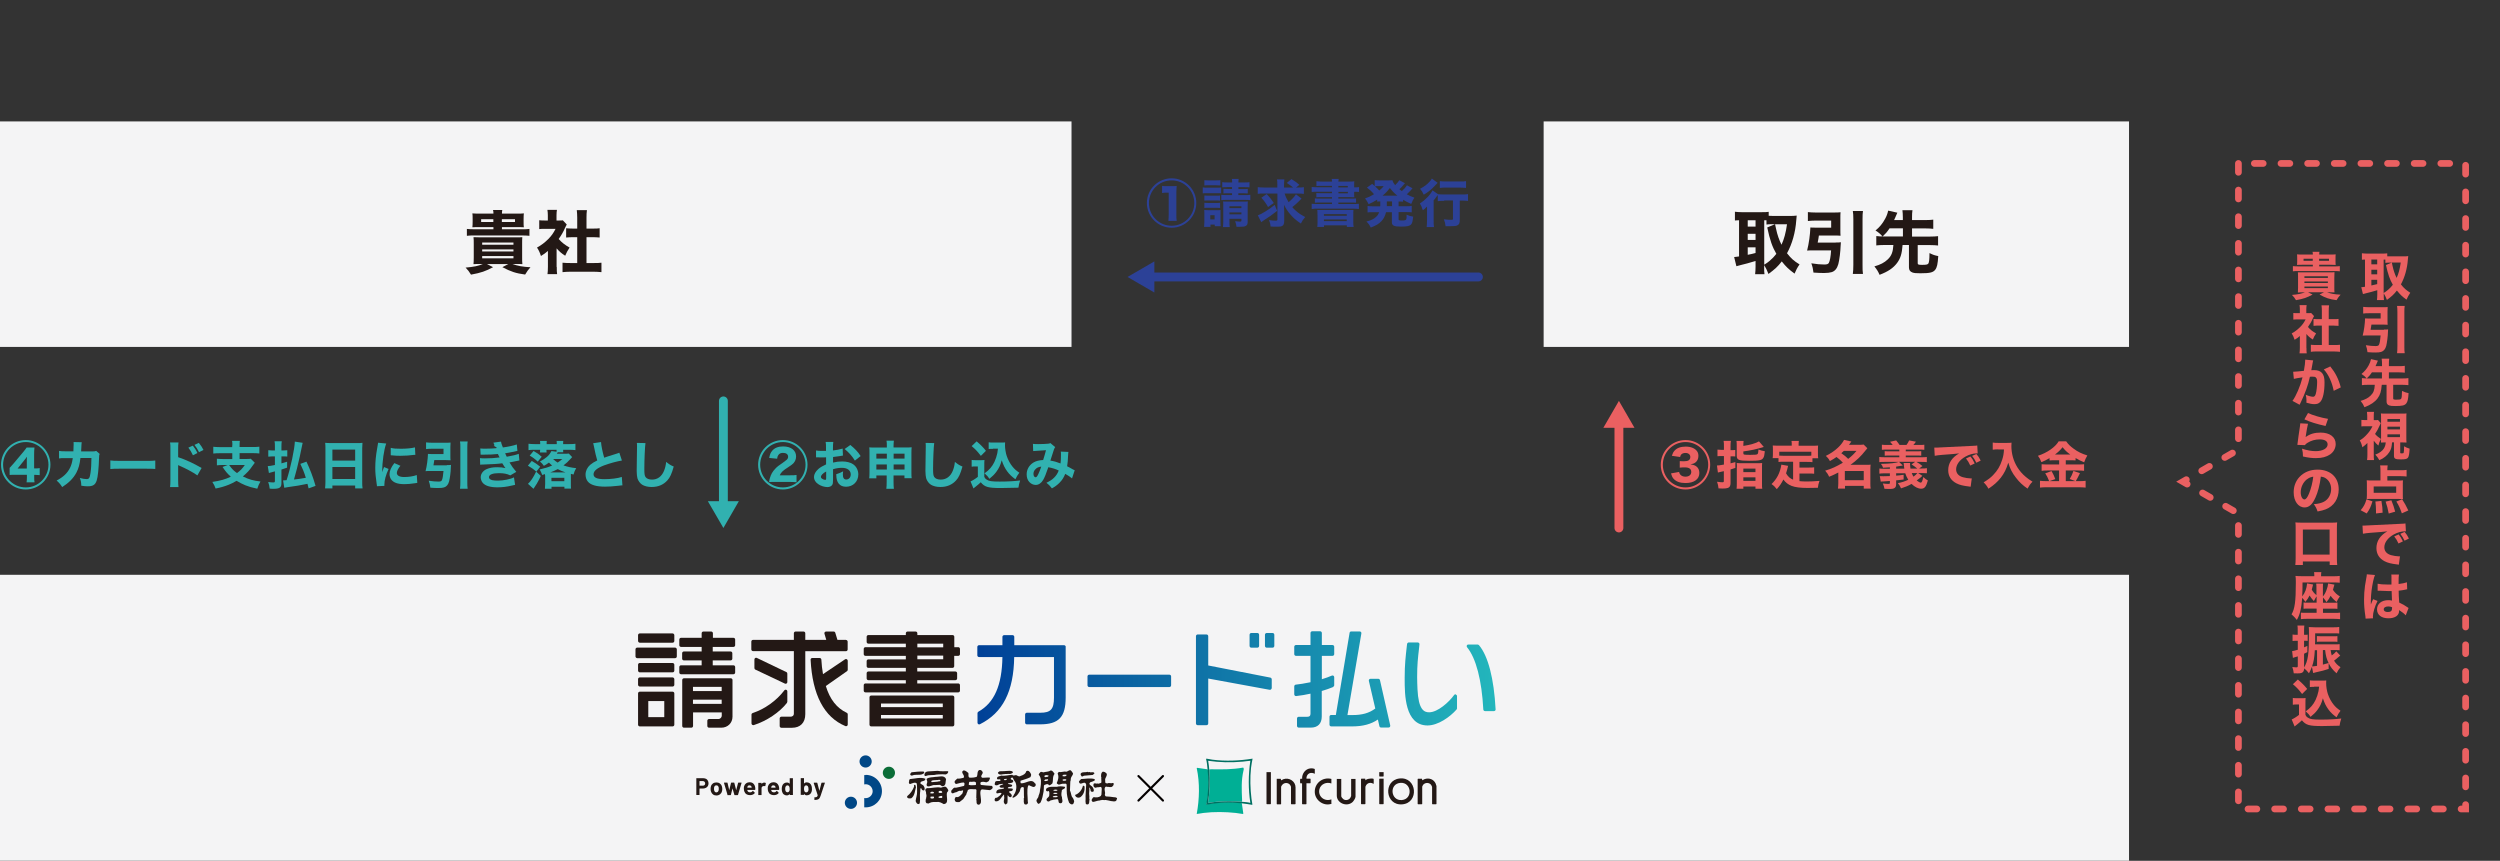 <?xml version="1.0" encoding="UTF-8"?>
<svg id="_レイヤー_1" xmlns="http://www.w3.org/2000/svg" xmlns:xlink="http://www.w3.org/1999/xlink" version="1.1" viewBox="0 0 290.92 100.17">
  <rect x="0" y="0" width="290.92" height="100.17" fill="#333333" stroke="none"/>
  <!-- Generator: Adobe Illustrator 29.5.1, SVG Export Plug-In . SVG Version: 2.1.0 Build 141)  -->
  <defs>
    <linearGradient id="_名称未設定グラデーション" data-name="名称未設定グラデーション" x1="113.73" y1=".95" x2="174.04" y2=".95" gradientTransform="translate(0 80.02) scale(1 -1)" gradientUnits="userSpaceOnUse">
      <stop offset="0" stop-color="#004097"/>
      <stop offset="1" stop-color="#23b6bc"/>
    </linearGradient>
  </defs>
  <g>
    <line x1="84.18" y1="46.65" x2="84.18" y2="58.84" fill="none" stroke="#31b1b0" stroke-linecap="round" stroke-miterlimit="10" stroke-width="1.03"/>
    <polygon points="82.37 58.32 84.18 61.44 85.98 58.32 82.37 58.32" fill="#31b1b0"/>
  </g>
  <g>
    <line x1="188.39" y1="61.44" x2="188.39" y2="49.25" fill="none" stroke="#ea6061" stroke-linecap="round" stroke-miterlimit="10" stroke-width="1.03"/>
    <polygon points="190.2 49.78 188.39 46.65 186.58 49.78 190.2 49.78" fill="#ea6061"/>
  </g>
  <g>
    <line x1="172.04" y1="32.23" x2="133.81" y2="32.23" fill="none" stroke="#2c4197" stroke-linecap="round" stroke-miterlimit="10" stroke-width="1.03"/>
    <polygon points="134.33 30.42 131.21 32.23 134.33 34.04 134.33 30.42" fill="#2c4197"/>
  </g>
  <rect y="14.13" width="124.69" height="26.24" fill="#f4f4f5"/>
  <rect x="179.63" y="14.13" width="68.12" height="26.24" fill="#f4f4f5"/>
  <g>
    <path d="M91.1,56.96c-1.59,0-2.88-1.29-2.88-2.88s1.29-2.87,2.88-2.87,2.87,1.29,2.87,2.87-1.28,2.88-2.87,2.88ZM91.1,51.44c-1.46,0-2.64,1.18-2.64,2.64s1.18,2.64,2.64,2.64,2.64-1.19,2.64-2.64-1.18-2.64-2.64-2.64ZM90.21,56.08c-.4,0-.49,0-.71.02.02-.21.04-.28.07-.4.16-.54.31-.8.66-1.17.23-.24.35-.34.85-.67.26-.19.38-.28.46-.35.12-.11.17-.22.17-.36,0-.28-.22-.45-.59-.45-.25,0-.44.08-.55.26-.07.1-.11.2-.14.42l-.92-.09c.08-.43.17-.63.36-.85.27-.32.7-.49,1.25-.49.93,0,1.52.45,1.52,1.17,0,.38-.17.71-.48.94-.14.11-.32.23-.44.31-.61.38-.86.62-.98.94h1.21c.33,0,.52,0,.74-.04v.85c-.29-.02-.52-.04-.79-.04h-1.69,0Z" fill="#31b1b0"/>
    <path d="M98.11,53.01c-.12.01-.17.02-.43.07-.3.05-.46.07-.74.1v.65c.42-.1.65-.13,1.06-.13.53,0,.95.11,1.27.32.38.26.61.7.61,1.19,0,.83-.61,1.43-1.43,1.43-.73,0-1.13-.48-1.13-1.34v-.13c.37-.11.49-.16.79-.32-.02.14-.03.23-.03.33,0,.43.12.62.4.62.3,0,.52-.25.52-.59,0-.47-.39-.77-1.02-.77-.35,0-.67.05-1.04.16v1.13c0,.45-.02.58-.1.7-.1.16-.31.25-.55.25-.35,0-.77-.13-1.07-.34-.33-.22-.5-.51-.5-.83s.19-.65.53-.95c.22-.19.49-.34.88-.52v-.82c-.3,0-.46.01-.54.01-.05,0-.07,0-.38-.01h-.25v-.8c.16.04.43.05.75.05h.41v-.3c0-.39,0-.54-.04-.74h.89c-.03.21-.04.34-.04.7v.29c.37-.04.81-.12,1.13-.22l.03.81h.02ZM96.14,54.87c-.37.18-.61.43-.61.63,0,.08.05.16.17.23.1.07.23.11.33.11.09,0,.11-.05.11-.25v-.73h0ZM99.48,53.6c-.29-.49-.71-.96-1.19-1.35l.66-.47c.53.43.88.79,1.2,1.29l-.67.53Z" fill="#31b1b0"/>
    <path d="M101.98,55.34v.32h-.83c.02-.2.03-.36.03-.64v-2.38c0-.26,0-.4-.03-.58.22.02.35.02.67.02h1.38v-.13c0-.32,0-.47-.04-.67h.86c-.02.18-.04.34-.04.63v.16h1.42c.35,0,.49,0,.69-.02-.02.19-.03.32-.03.58v2.38c0,.31,0,.47.03.64h-.84v-.32h-1.27v.77c0,.38.01.57.04.78h-.88c.03-.24.04-.44.04-.78v-.77h-1.22.02ZM101.98,52.79v.58h1.22v-.58h-1.22ZM101.98,54.05v.59h1.22v-.59h-1.22ZM103.99,53.37h1.27v-.58h-1.27v.58ZM103.99,54.64h1.27v-.59h-1.27v.59Z" fill="#31b1b0"/>
    <path d="M108.71,51.57c-.06.35-.13,1.96-.13,2.99,0,.58.03.79.14.95.13.19.4.3.75.3.64,0,1.13-.36,1.4-1.02.13-.32.2-.6.25-1.04.39.31.52.39.88.54-.24.86-.43,1.27-.74,1.61-.46.51-1.07.77-1.83.77-.44,0-.84-.1-1.11-.27-.25-.17-.44-.43-.54-.73-.05-.19-.09-.5-.09-.86,0-.27,0-.66.02-1.45.02-.83.02-1.19.02-1.37,0-.2,0-.28-.02-.45l1,.02h0Z" fill="#31b1b0"/>
    <path d="M113.05,53.52c.16.02.26.03.49.03h.56c.17,0,.32,0,.46-.02-.02.19-.02.32-.02.67v1.29c.07.16.11.2.26.31.28.19.58.24,1.54.24s1.75-.05,2.37-.13c-.11.33-.15.51-.2.84-.44.02-1.59.04-2.03.04-1.5,0-1.89-.11-2.35-.67-.18.17-.32.29-.62.53-.08.06-.11.09-.15.12q-.05.04-.08.07l-.34-.82c.2-.08.58-.31.85-.53v-1.21h-.33c-.16,0-.23,0-.39.03v-.78h-.02ZM113.65,51.36c.46.39.79.72,1.08,1.1l-.59.59c-.38-.5-.59-.73-1.07-1.14,0,0,.58-.55.58-.55ZM115.55,52.23c-.21,0-.35,0-.5.02v-.78c.13.02.26.03.5.03h.97c.2,0,.32,0,.44-.02,0,.08-.01.28-.01.36,0,.35.08.86.2,1.22.16.47.4.91.68,1.25.22.27.41.44.79.7-.2.26-.31.44-.46.76-.42-.31-.67-.54-.94-.9-.29-.4-.46-.74-.65-1.31-.17.62-.34.95-.64,1.36-.22.29-.42.49-.8.8-.17-.27-.26-.37-.56-.64.55-.39.89-.79,1.15-1.33.15-.32.27-.69.34-1.03.02-.1.03-.19.07-.51h-.58v.02Z" fill="#31b1b0"/>
    <path d="M120.2,51.65c.13.02.28.03.61.03.38,0,.92-.02,1.18-.05.11-.01.16-.03.24-.07l.56.47c-.05.08-.1.15-.14.26-.05.14-.32.96-.42,1.31.44.07.75.16,1.18.33.04-.26.05-.54.05-1.05,0-.14,0-.21-.02-.33l.89.04c-.02.13-.03.19-.04.42-.02.53-.05.88-.11,1.25.14.07.46.23.63.34.14.07.16.09.25.12l-.31.95c-.17-.15-.47-.35-.79-.53-.17.43-.36.73-.67,1.04-.25.26-.55.47-.88.65-.28-.35-.37-.44-.64-.65.44-.22.66-.36.9-.6s.41-.5.53-.83c-.36-.17-.72-.29-1.21-.38-.26.77-.43,1.19-.6,1.48-.23.38-.53.58-.87.58-.26,0-.53-.12-.72-.32-.22-.22-.33-.54-.33-.91,0-.56.28-1.05.76-1.36.31-.19.65-.28,1.16-.31.12-.37.23-.76.33-1.14-.16.02-.52.04-1.08.07-.1,0-.23.01-.41.03l-.03-.83h0ZM120.46,54.63c-.13.15-.2.33-.2.52,0,.22.11.39.25.39.1,0,.19-.1.31-.36.11-.22.23-.53.35-.88-.32.03-.53.13-.71.34h0Z" fill="#31b1b0"/>
  </g>
  <g>
    <path d="M196.14,56.96c-1.59,0-2.88-1.29-2.88-2.88s1.29-2.87,2.88-2.87,2.87,1.29,2.87,2.87-1.28,2.88-2.87,2.88ZM196.14,51.44c-1.46,0-2.64,1.18-2.64,2.64s1.18,2.64,2.64,2.64,2.64-1.19,2.64-2.64-1.18-2.64-2.64-2.64ZM195.39,54.91c.04.17.07.25.17.35.14.14.34.21.57.21.42,0,.68-.22.68-.55,0-.35-.25-.53-.73-.53-.22,0-.4,0-.61.03v-.76c.13.01.33.02.47.02.24,0,.46-.04.56-.11.13-.08.2-.23.2-.39,0-.28-.22-.47-.56-.47-.21,0-.38.06-.49.17-.07.08-.1.14-.14.3l-.96-.14c.1-.29.16-.42.29-.57.29-.34.73-.5,1.33-.5s1.11.21,1.34.58c.09.14.13.31.13.51,0,.33-.13.59-.35.76-.15.11-.28.16-.58.22.36.05.53.11.71.25.22.17.33.43.33.75,0,.73-.61,1.17-1.61,1.17-.65,0-1.1-.17-1.4-.51-.13-.16-.2-.29-.29-.61l.94-.17h0Z" fill="#ea6061"/>
    <path d="M200.61,51.91c0-.29,0-.41-.04-.61h.85c-.03.19-.04.33-.04.61v.47h.09c.16,0,.28,0,.46-.02v.76c-.17-.02-.3-.02-.45-.02h-.1v.82c.21-.05.29-.08.56-.15v.68c-.27.09-.37.12-.56.18v1.59c0,.31-.1.49-.31.56-.14.05-.33.07-.63.07-.12,0-.23,0-.46-.02-.03-.32-.07-.47-.17-.77.29.04.46.06.62.06.14,0,.17-.03.17-.17v-1.12c-.06.01-.15.03-.28.06-.05.01-.14.04-.26.06-.05.01-.08.02-.15.04l-.11-.82c.19,0,.35-.03.81-.11v-.99h-.29c-.16,0-.27,0-.46.02v-.77c.16.02.29.03.46.03h.29v-.46.02ZM202.87,51.89c.77-.11,1.52-.33,1.82-.53l.56.65c-.96.29-1.43.39-2.38.52v.2c0,.19.04.2.83.2.58,0,.76-.02.83-.1.05-.06.09-.25.1-.52.28.11.48.16.74.2-.05.47-.08.59-.16.74-.17.31-.44.37-1.66.37s-1.45-.1-1.45-.59v-1.16c0-.25,0-.41-.03-.56h.83c-.02.16-.03.28-.03.52v.07h0ZM202.12,54.4c0-.28,0-.4-.02-.52.16.02.28.02.55.02h1.85c.29,0,.43,0,.56-.02-.02.13-.02.26-.02.54v1.83c0,.35,0,.47.03.62h-.79v-.25h-1.41v.25h-.79c.02-.16.03-.29.03-.59v-1.88h0ZM202.87,54.94h1.41v-.41h-1.41v.41ZM202.87,55.96h1.41v-.41h-1.41v.41Z" fill="#ea6061"/>
    <path d="M208.62,53.73h-1.04c-.28,0-.46,0-.62.03v-.45h-.68c.02-.15.03-.28.03-.5v-.51c0-.16,0-.31-.02-.46.23.02.45.02.69.02h1.52v-.17c0-.16,0-.25-.03-.38h.86c-.02.13-.03.22-.03.38v.18h1.58c.24,0,.46,0,.69-.02-.02.16-.02.28-.02.46v.52c0,.18,0,.33.03.5h-.67v.45c-.17-.02-.34-.03-.62-.03h-.89v.66h1.1c.3,0,.44,0,.61-.03v.75c-.18-.02-.32-.03-.61-.03h-1.1v.89c.28.03.53.04.89.04.4,0,.78-.02,1.44-.07-.11.31-.15.48-.19.8-.52.01-.88.02-1.2.02-.85,0-1.45-.08-1.86-.24-.4-.16-.7-.39-.95-.74-.23.45-.43.75-.77,1.12-.19-.25-.34-.4-.61-.59.32-.31.53-.59.73-.96s.37-.92.41-1.3l.79.14c-.07.3-.15.58-.24.87.23.39.44.58.82.74v-2.07l-.04-.02ZM210.78,52.57h-3.73v.45c.14.01.29.02.52.02h2.69c.22,0,.37,0,.52-.02v-.45h0Z" fill="#ea6061"/>
    <path d="M213.91,54.99c-.38.2-.62.31-1.06.49-.13-.3-.23-.45-.46-.71.71-.2,1.4-.52,2.06-.93-.23-.25-.4-.4-.74-.66-.24.17-.41.28-.77.47-.15-.28-.27-.42-.47-.6.52-.25.95-.54,1.36-.91.32-.29.58-.61.76-.95l.85.19c-.11.16-.14.2-.28.38h1.19c.22,0,.37,0,.52-.03l.43.43c-.08.1-.09.1-.23.28-.5.64-1.01,1.13-1.73,1.65h1.81c.26,0,.39,0,.53-.02-.02.17-.03.33-.03.58v1.59c0,.26,0,.44.04.62h-.81v-.32h-2.18v.32h-.82c.02-.19.04-.38.04-.62v-1.26h0ZM214.56,52.47c-.13.13-.17.17-.29.27.44.31.47.34.8.66.44-.35.67-.57.96-.93h-1.48,0ZM214.68,55.88h2.2v-1.07h-2.2v1.07Z" fill="#ea6061"/>
    <path d="M223.69,55.38s-.04.04-.1.1c-.05.05-.35.29-.55.43.22.17.37.25.46.25.14,0,.2-.14.31-.65.25.23.33.29.53.4-.19.72-.39.96-.77.96-.36,0-.74-.19-1.13-.56-.42.24-.67.34-1.22.52-.11-.25-.21-.41-.37-.61.45-.08.81-.2,1.21-.39-.17-.29-.28-.52-.35-.76h-1.06v.28c.37-.03.46-.04.87-.1v.55c-.4.05-.69.08-.87.1v.41c0,.23-.04.37-.16.46-.12.1-.29.13-.68.13-.15,0-.22,0-.52-.02-.04-.22-.08-.37-.19-.62.25.03.46.05.61.05.19,0,.21-.01.21-.12v-.22c-.15.01-.34.03-.55.04-.13.01-.22.02-.27.02h-.11s-.07,0-.13.02l-.11-.64c.14.01.25.01.43.01.21,0,.39,0,.74-.02v-.32h-.62c-.29,0-.41.01-.6.04v-.6c.17.02.3.03.5.03h.72v-.17c-.28.02-.41.03-.79.05-.08-.22-.11-.26-.25-.45,1.05-.02,1.72-.09,2.08-.23h-1.63c-.32,0-.47,0-.64.03v-.6c.17.02.34.03.64.03h1.69v-.2h-1.09c-.33,0-.43,0-.61.02v-.53c.16.02.26.02.61.02h1.09v-.2h-1.41c-.29,0-.41,0-.62.02v-.59c.18.02.31.03.62.03h.64c-.1-.13-.15-.2-.31-.37l.71-.16c.25.31.26.32.4.53h.8c.13-.17.22-.32.31-.53l.79.15c-.1.15-.2.28-.3.38h.66c.34,0,.45,0,.62-.03v.59c-.21-.02-.32-.02-.62-.02h-1.54v.2h1.19c.34,0,.46,0,.61-.02v.53c-.17-.02-.28-.02-.61-.02h-1.19v.2h1.82c.29,0,.47,0,.63-.03v.6c-.19-.02-.32-.03-.63-.03h-.58c.3.17.45.27.7.48l-.38.29h.26c.34,0,.47-.01.64-.04v.59c-.12-.01-.21-.02-.46-.02h-.56l.49.32h0ZM223.09,54.51c-.2-.17-.43-.33-.65-.47l.43-.3h-1.89l.45.43c-.23.04-.42.07-.78.13v.24h.95c-.03-.18-.04-.28-.05-.39,0-.15-.02-.2-.04-.27h.76v.11c0,.16.02.32.05.54h.77v-.02ZM222.47,55.06c.07.18.11.27.2.41.22-.16.37-.31.45-.42h-.65Z" fill="#ea6061"/>
    <path d="M225.1,52.09h.23c.11,0,.15,0,1-.05.41-.03,1.45-.08,3.09-.15.53-.02.56-.03.67-.05l.05.92h-.14c-.39,0-.88.14-1.28.37-.68.38-1.09.94-1.09,1.49,0,.44.28.77.78.91.28.08.67.14.89.14h.15l-.13.97c-.08-.02-.1-.02-.21-.03-.67-.08-1.09-.18-1.45-.37-.62-.32-.95-.84-.95-1.53,0-.81.43-1.47,1.27-1.95-.6.07-.62.07-1.96.17-.33.02-.65.07-.88.11l-.05-.93v-.02ZM229.28,54.18c-.15-.34-.29-.56-.5-.83l.51-.23c.21.25.34.46.5.81l-.52.25h.01ZM229.98,53.85c-.15-.32-.28-.54-.49-.8l.5-.22c.22.26.31.39.5.77,0,0-.51.25-.51.25Z" fill="#ea6061"/>
    <path d="M232.52,52.29c-.19,0-.4.01-.63.04v-.83c.19.03.32.04.62.04h1.03c.23,0,.38,0,.54-.03,0,.16-.02.25-.02.38,0,.89.24,1.75.7,2.49.26.41.55.76.98,1.12.28.23.43.34.78.55-.26.26-.38.44-.58.81-.56-.39-.94-.74-1.34-1.26-.45-.57-.7-1.07-.9-1.76-.23.75-.47,1.23-.87,1.75-.37.47-.81.87-1.44,1.28-.16-.3-.32-.51-.56-.74.56-.35.8-.53,1.1-.84.52-.54.82-1.04,1.06-1.79.13-.41.18-.68.21-1.2h-.68Z" fill="#ea6061"/>
    <path d="M239.1,53.56c-.24,0-.41,0-.6.02v-.27c-.32.19-.57.32-.95.47-.15-.38-.2-.47-.4-.74,1.07-.35,2.01-1,2.41-1.68h.88c.23.33.46.56.86.85.49.37.96.59,1.6.79-.17.28-.26.49-.37.8-.43-.18-.65-.29-1-.5v.28c-.17-.02-.35-.02-.61-.02h-.53v.49h1.45c.34,0,.54-.01.68-.03v.77c-.16-.02-.4-.04-.69-.04h-1.44v1.24h1.14l-.68-.25c.19-.31.31-.56.43-.94l.76.26c-.27.56-.31.62-.49.93h.42c.31,0,.52-.01.73-.04v.79c-.22-.02-.49-.04-.74-.04h-3.79c-.3,0-.53.01-.78.04v-.79c.22.02.45.04.77.04h1.45v-1.24h-1.35c-.27,0-.49.01-.68.04v-.77c.16.02.37.03.69.03h1.35v-.49h-.52ZM238.73,54.81c.19.34.32.6.44.94l-.71.25c-.17-.43-.28-.65-.46-.92l.73-.26h0ZM240.91,52.89c-.4-.29-.63-.51-.89-.85-.27.34-.49.55-.88.85h1.77Z" fill="#ea6061"/>
  </g>
  <g>
    <path d="M136.34,26.5c-1.59,0-2.88-1.29-2.88-2.88s1.29-2.87,2.88-2.87,2.87,1.29,2.87,2.87-1.28,2.88-2.87,2.88ZM136.34,20.99c-1.46,0-2.64,1.18-2.64,2.64s1.18,2.64,2.64,2.64,2.64-1.19,2.64-2.64-1.18-2.64-2.64-2.64ZM135.22,21.63c.11.02.17.02.27.03h.86c.29,0,.4,0,.58-.02-.02.23-.04.51-.04.8v2.55c0,.31,0,.48.04.71h-.97c.02-.22.04-.41.04-.71v-2.57h-.2c-.21,0-.35,0-.57.04v-.83h-.01Z" fill="#2c4197"/>
    <path d="M139.95,21.81c.14.02.26.03.49.03h1.17c.25,0,.35,0,.49-.02v.68c-.14-.02-.21-.02-.46-.02h-1.19c-.22,0-.33,0-.49.02v-.7h0ZM140.12,26.41c.02-.19.03-.4.03-.59v-.92c0-.19,0-.31-.02-.46.13,0,.25.02.46.02h1.06c.21,0,.29,0,.38-.02,0,.11,0,.2,0,.42v1c0,.23,0,.34.02.46h-.69v-.18h-.5v.26h-.73ZM140.15,20.97c.16.02.26.02.51.02h.84c.25,0,.35,0,.51-.02v.61c-.16,0-.28-.02-.51-.02h-.84c-.22,0-.35,0-.51.02v-.61ZM140.15,22.75c.1,0,.19.02.37.02h1.1c.19,0,.26,0,.35-.02v.6c-.12-.02-.18-.02-.35-.02h-1.1c-.18,0-.26,0-.37.02v-.6ZM140.15,23.6c.1,0,.19.02.37.02h1.1c.19,0,.26,0,.36-.02v.6c-.11,0-.19-.02-.37-.02h-1.1c-.17,0-.26,0-.36.02v-.6ZM140.84,25.53h.5v-.49h-.5v.49ZM142.81,21.78c-.32,0-.42,0-.58.02v-.6c.18.02.28.03.58.03h.57c0-.19,0-.27-.03-.41h.79c-.02.14-.03.22-.03.41h.71c.3,0,.4,0,.58-.03v.6c-.17-.02-.29-.02-.58-.02h-.71v.22h.62c.25,0,.32,0,.47-.02v.53c-.14,0-.23-.02-.49-.02h-.61v.21h.8c.3,0,.41,0,.6-.03v.62c-.19-.02-.31-.03-.6-.03h-2.18c-.29,0-.41,0-.6.03v-.62c.13.02.28.03.6.03h.65v-.21h-.52c-.23,0-.32,0-.48.02v-.54c.16,0,.25.02.49.02h.51v-.22h-.57.01ZM143.07,25.72c0,.29,0,.52.03.7h-.79c.03-.19.04-.34.04-.7v-1.77c0-.21,0-.34-.02-.51.16.02.22.02.44.02h1.91c.27,0,.4,0,.53-.02-.02.16-.02.32-.02.61v1.71c0,.31-.05.43-.22.53-.14.08-.31.1-.66.1-.11,0-.2,0-.42,0-.04-.27-.07-.43-.16-.65.14.02.42.05.51.05.19,0,.22-.02.22-.16v-.17h-1.39v.28h0ZM144.46,24.22v-.22h-1.39v.22h1.39ZM144.46,24.94v-.22h-1.39v.22h1.39Z" fill="#2c4197"/>
    <path d="M148.61,24.54c-.64.5-.69.54-1.49,1.06-.17.11-.24.16-.35.25l-.4-.79c.25-.09.49-.21.86-.44.45-.27.7-.45,1.1-.78l.29.7h0ZM149.48,22.5c.12.38.28.72.47,1.03.35-.29.66-.61.86-.92l.65.5s-.16.16-.35.35c-.19.2-.44.41-.73.64.14.17.28.31.47.47.33.28.53.42,1.03.69-.24.28-.35.44-.5.75-.52-.35-.83-.61-1.14-.96-.4-.46-.57-.71-.82-1.21,0,.24.02.53.02.73v1.19c0,.28-.08.46-.25.54-.13.07-.28.08-.6.08-.23,0-.47,0-.73-.02-.03-.31-.07-.46-.19-.75.32.05.55.07.77.07.17,0,.21-.03.21-.17v-2.99h-1.61c-.27,0-.49,0-.68.04v-.78c.19.02.4.04.72.04h1.56v-.28c0-.31,0-.49-.04-.66h.86c-.02.19-.04.37-.04.67v.27h1.06c-.19-.16-.42-.32-.74-.53l.54-.45c.52.33.64.41.92.67l-.38.31h.19c.32,0,.53,0,.72-.04v.78c-.18-.02-.4-.04-.72-.04h-1.55l.02-.02ZM147.41,22.59c.33.34.55.62.82,1.03l-.67.47c-.25-.44-.47-.75-.78-1.08l.63-.43h0Z" fill="#2c4197"/>
    <path d="M155,21.63h-1.22c-.28,0-.43,0-.59.02v-.56c.18.02.41.04.68.04h1.13c0-.14,0-.18-.04-.31h.82c-.02.11-.03.16-.04.31h1.21c.28,0,.47,0,.65-.03-.02.11-.02.23-.02.49v.21h.06c.22,0,.34,0,.51-.03v.57c-.14-.02-.28-.02-.53-.02h-.04v.21c0,.21,0,.35.02.43-.18,0-.34-.02-.61-.02h-1.25v.17h1.42c.31,0,.47,0,.64-.02v.5c-.17-.02-.36-.02-.64-.02h-1.42v.17h1.69c.31,0,.51,0,.7-.03v.61c-.22-.02-.46-.04-.7-.04h-4.08c-.26,0-.49,0-.71.04v-.61c.18.02.42.03.71.03h1.65v-.17h-1.35c-.28,0-.46,0-.64.02v-.5c.17.02.34.02.64.02h1.35v-.17h-1.22c-.27,0-.44,0-.6.02v-.5c.16.02.32.02.6.02h1.22v-.17h-1.66c-.29,0-.48,0-.7.03v-.58c.19.02.4.03.7.03h1.66v-.17h0ZM153.31,25.02c0-.35,0-.44-.02-.59.15,0,.23,0,.61,0h2.98c.4,0,.47,0,.62,0-.02.13-.02.28-.02.59v.75c0,.31,0,.5.04.64h-.79v-.19h-2.66v.19h-.78c.02-.18.03-.37.03-.63v-.76h0ZM154.06,25.11h2.66v-.19h-2.66v.19ZM154.06,25.73h2.66v-.19h-2.66v.19ZM156.84,21.81v-.17h-1.1v.17h1.1ZM155.75,22.5h1.1v-.17h-1.1v.17Z" fill="#2c4197"/>
    <path d="M160.62,23.99v-.55c-.14,0-.22,0-.36.02v-.23c-.31.2-.54.32-1,.53-.12-.26-.22-.43-.41-.67.41-.14.61-.23,1.04-.49-.31-.37-.51-.54-.82-.77l.61-.43c.16.13.2.17.29.25v-.69c.13.02.29.03.53.03h1.03c.28,0,.37,0,.5-.02.07.23.15.37.32.58.22-.22.38-.41.49-.58l.65.35s-.04.04-.13.15c-.15.19-.35.4-.52.55.11.09.17.14.29.22.26-.23.46-.46.59-.68l.65.35s-.05.05-.25.29c-.09.1-.27.28-.41.41.31.17.49.26.88.39-.16.23-.22.36-.37.73-.47-.21-.63-.29-.94-.49v.23c-.17-.02-.32-.02-.53-.02v.55h.88c.31,0,.46,0,.65-.04v.75c-.19-.02-.37-.03-.65-.03h-.88v.79c0,.11,0,.14.08.16.05.02.17.03.32.03.28,0,.4-.03.47-.11.03-.03.05-.11.06-.24,0,0,0-.07,0-.19v-.14c.28.13.49.19.77.23-.07.58-.11.74-.23.89-.16.2-.46.27-1.18.27-.44,0-.68-.03-.83-.1-.1-.05-.17-.11-.21-.2-.02-.06-.03-.11-.03-.28v-1.1h-.68c-.1.42-.26.75-.52,1.03-.3.32-.62.52-1.26.76-.14-.3-.26-.47-.5-.7.55-.14.85-.29,1.12-.54.17-.15.27-.31.36-.55h-.7c-.28,0-.46,0-.65.03v-.75c.19.03.34.04.65.04h.81v-.02ZM160.33,21.66c-.1,0-.25,0-.32.02.23.21.34.32.49.49.31-.26.37-.32.52-.51h-.69ZM162.61,22.77c-.37-.29-.57-.5-.87-.9-.29.38-.53.64-.86.9h1.73ZM161.38,23.44v.55h.61v-.55h-.61Z" fill="#2c4197"/>
    <path d="M168.08,23.37c-.27,0-.56,0-.77.04v-.72c-.05.07-.08.1-.15.2-.16.23-.23.31-.33.42v2.34c0,.32,0,.56.04.77h-.85c.02-.19.04-.46.04-.78v-1.61c-.14.17-.3.31-.49.44-.11-.37-.19-.55-.34-.79.61-.39,1.22-1.01,1.47-1.53l.64.45c.18.02.47.03.73.03h2c.35,0,.6,0,.76-.04v.79c-.2-.02-.48-.04-.74-.04h-.22v2.27c0,.33-.07.49-.24.59-.16.1-.34.12-.86.12h-.55c-.04-.32-.08-.49-.2-.8.31.04.65.06.8.06.23,0,.26,0,.26-.14v-2.11h-1.03l.03.04ZM167.3,21.27c-.22.23-.34.36-.37.39-.41.43-.74.69-1.25,1-.14-.31-.26-.5-.43-.69.49-.26.8-.49,1.1-.82.13-.14.2-.23.27-.37l.67.49h0ZM167.55,21.08c.18.02.41.04.74.04h1.6c.32,0,.53,0,.71-.04v.79c-.23-.02-.46-.04-.7-.04h-1.61c-.26,0-.53,0-.74.04v-.79h0Z" fill="#2c4197"/>
  </g>
  <g>
    <path d="M3,56.96c-1.59,0-2.88-1.29-2.88-2.88s1.29-2.87,2.88-2.87,2.87,1.29,2.87,2.87-1.28,2.88-2.87,2.88ZM3,51.44c-1.46,0-2.64,1.18-2.64,2.64s1.18,2.64,2.64,2.64,2.64-1.19,2.64-2.64-1.18-2.64-2.64-2.64ZM1.11,54.46c.06-.05.21-.22.45-.5l1.1-1.31c.26-.31.32-.4.44-.57h.91c-.03.31-.04.49-.04.82v1.61h.16c.2,0,.33-.01.49-.04v.82c-.16-.02-.3-.03-.47-.03h-.17v.28c0,.25,0,.39.04.59h-.93c.03-.19.04-.34.04-.6v-.28h-1.38c-.26,0-.47,0-.63.02v-.81h0ZM3.12,53.63c0-.16,0-.34.02-.48q-.04.05-.09.11s-.03.05-.05.08c-.04.05-.08.1-.1.12l-.85,1.06h1.07v-.88h0Z" fill="#31b1b0"/>
    <path d="M8.54,52.54c.02-.26.03-.57.03-.85,0-.09,0-.14-.01-.25l.95.02c-.02.13-.04.37-.05.72,0,.13-.01.16-.02.35h1.32c.22,0,.29-.01.44-.06l.4.35c-.05.11-.07.17-.07.41-.04,1.24-.14,2.29-.28,2.69-.16.49-.43.67-1.03.67-.23,0-.38-.01-.76-.07-.02-.44-.04-.56-.17-.9.32.09.59.13.79.13.28,0,.36-.12.45-.7.07-.43.11-1.18.11-1.75h-1.28c-.09.76-.21,1.19-.47,1.7-.33.63-.87,1.18-1.65,1.68-.25-.38-.35-.49-.65-.76.78-.41,1.25-.86,1.56-1.48.15-.31.23-.59.29-.96l.03-.17h-.78c-.59,0-.61,0-.82.04v-.88c.22.04.37.05.83.05h.85v.02Z" fill="#31b1b0"/>
    <path d="M12.84,53.58c.27.04.49.05,1.1.05h3.03c.61,0,.82,0,1.1-.04v.98c-.24-.02-.64-.03-1.1-.03h-3.03c-.52,0-.86.01-1.1.04,0,0,0-1,0-1Z" fill="#31b1b0"/>
    <path d="M19.79,56.68c.03-.23.04-.44.04-.84v-3.55c0-.43,0-.59-.04-.8h.98c-.03.23-.04.37-.04.8v.91c.93.32,1.75.69,2.73,1.26l-.49.86c-.53-.37-1.32-.79-2.01-1.09-.11-.05-.14-.06-.23-.11v1.73c0,.38.01.61.04.83h-.98ZM22.44,51.86c.23.29.38.52.53.86l-.52.26c-.14-.32-.32-.62-.53-.89l.52-.23ZM23.13,51.53c.26.31.36.47.55.83l-.52.26c-.15-.31-.32-.59-.53-.85l.5-.23h0Z" fill="#31b1b0"/>
    <path d="M27.04,51.83c0-.27,0-.39-.04-.53h.91c-.02.14-.03.26-.03.53v.19h1.52c.34,0,.6-.01.78-.04v.79c-.17-.02-.46-.04-.77-.04h-1.53v.68h.8c.25,0,.39,0,.5-.03l.47.47c-.08.09-.17.22-.31.42-.27.41-.62.79-1.08,1.17.68.34,1.19.49,2.05.59-.17.29-.25.47-.37.84-.65-.14-.96-.23-1.39-.4-.36-.15-.68-.31-1.02-.52-.35.2-.63.35-.92.46-.47.19-.96.33-1.52.44-.1-.28-.2-.49-.38-.77.91-.13,1.54-.31,2.15-.61-.38-.33-.6-.59-.96-1.13l.6-.23h-.52c-.28,0-.53.01-.74.04v-.77c.18.02.46.04.76.04h1.03v-.68h-1.44c-.32,0-.57.01-.77.04v-.79c.19.02.44.04.77.04h1.43v-.19h.02ZM26.66,54.11c.35.49.55.68.92.94.4-.3.62-.52.91-.94h-1.83Z" fill="#31b1b0"/>
    <path d="M33.01,52.41c.18,0,.26,0,.42-.02v.74c-.17-.02-.28-.02-.42-.02h-.26v.81c.29-.08.35-.1.66-.19v.69c-.31.11-.35.12-.66.22v1.6c0,.49-.23.64-.91.64-.13,0-.28,0-.46-.02-.03-.3-.06-.46-.17-.77.28.04.44.05.61.05.14,0,.17-.04.17-.19v-1.1c-.14.04-.21.05-.36.1-.02,0-.13.04-.34.09l-.13-.8c.18,0,.38-.04.83-.13v-1h-.32c-.16,0-.3.01-.45.03v-.75c.16.02.29.03.46.03h.31v-.46c0-.29,0-.43-.04-.61h.84c-.03.17-.04.32-.04.61v.46h.26ZM35.91,56.83c-.07-.29-.09-.38-.13-.53-.82.17-1.33.26-2.17.37-.27.04-.4.06-.53.09l-.14-.86h.07c.07,0,.1,0,.34-.02.48-1.49.93-3.62.96-4.49l.91.14c-.01.07-.13.61-.34,1.62-.18.84-.46,1.95-.67,2.65.56-.06.76-.09,1.38-.2-.2-.64-.38-1.08-.64-1.62l.71-.26c.44.93.75,1.75,1.06,2.82l-.8.29h-.01Z" fill="#31b1b0"/>
    <path d="M41.53,51.56c.29,0,.47,0,.65-.03-.02.25-.03.44-.03.64v3.89c0,.32,0,.54.04.77h-.86v-.33h-2.65v.33h-.85c.02-.23.04-.48.04-.77v-3.87c0-.23,0-.44-.03-.66.19.02.4.03.68.03,0,0,3.01,0,3.01,0ZM41.33,53.6v-1.28h-2.65v1.28h2.65ZM38.68,54.34v1.4h2.65v-1.4h-2.65Z" fill="#31b1b0"/>
    <path d="M44.94,51.62c-.26.71-.46,2.06-.47,3.33.05-.15.09-.26.11-.31l.11-.29.53.22c-.32.7-.49,1.33-.49,1.8v.17l-.87.04c0-.11,0-.16-.03-.29-.11-.76-.16-1.25-.16-1.83,0-.74.07-1.47.23-2.34.07-.37.08-.43.1-.6l.94.09h0ZM46.6,54.19c-.28.35-.42.62-.42.85,0,.3.31.47.86.47.52,0,1.04-.08,1.46-.23l.06.91c-.1.01-.13.02-.26.04-.53.08-.85.11-1.26.11-.76,0-1.26-.18-1.53-.56-.11-.16-.18-.39-.18-.61,0-.38.19-.81.56-1.28l.72.32v-.02ZM45.5,52.12c.29.08.61.1,1.15.1.66,0,1.26-.06,1.64-.16l.04.87h-.13c-.49.07-1.09.11-1.59.11-.38,0-.59-.01-.97-.05-.03,0-.08,0-.17-.01v-.86h.03Z" fill="#31b1b0"/>
    <path d="M52.01,54.12c.22,0,.34,0,.47-.02q-.02.16-.02.32c0,.5-.11,1.24-.2,1.6-.1.38-.3.61-.59.7-.16.05-.37.07-.67.07-.23,0-.57-.01-.92-.04-.04-.32-.08-.5-.19-.81.46.07.8.1,1.12.1.24,0,.35-.04.4-.14.09-.16.16-.56.2-1.09h-1.65c-.17,0-.31,0-.44.02.16-.62.26-1.4.28-2.01.14.01.25.02.44.02h1.37v-.62h-1.38c-.23,0-.44.01-.65.04v-.78c.19.02.41.04.67.04h1.57c.26,0,.45,0,.61-.02,0,.15-.02.3-.02.5v1.07c0,.19,0,.33.02.49-.14-.01-.34-.02-.55-.02h-1.34c-.03.22-.05.37-.1.61h1.56v-.03ZM54.42,51.37c-.03.23-.04.36-.04.71v3.99c0,.39,0,.55.04.8h-.89c.03-.26.04-.43.04-.8v-3.99c0-.35,0-.47-.04-.71h.89Z" fill="#31b1b0"/>
    <path d="M55.91,52.19c.19.02.39.02.64.02.35,0,.91-.02,1.15-.05.16-.02.13-.08-.08-.19-.32-.16-.04-.08-.08-.18-.06-.15-.08-.19-.13-.28l.89-.12c.02.16.07.32.22.68.6-.08,1.21-.21,1.62-.35l.07.75c-.71.15-1.24.26-1.43.28.08.19.09.2.19.4.73-.13,1.08-.22,1.4-.34l.07.77c-.08.01-.32.06-.73.15-.28.05-.3.06-.42.08.3.5.38.61.79,1.1l-.7.41c-.39-.19-.77-.26-1.32-.26-.75,0-1.16.17-1.16.47,0,.17.14.29.41.35.14.03.41.05.62.05.63,0,1.48-.17,1.88-.38l.13.87c-.16.03-.17.03-.41.09-.53.13-1.09.2-1.64.2-.85,0-1.43-.18-1.72-.53-.14-.17-.23-.41-.23-.64,0-.4.27-.77.69-.95.34-.15.71-.22,1.22-.22.37,0,.68.03.97.1-.04-.04-.05-.05-.12-.16-.07-.1-.08-.11-.17-.27-.03-.05-.05-.09-.08-.13-.55.08-1.14.11-2.31.15-.11,0-.16,0-.26.02l-.03-.77c.17.02.26.03.58.03.63,0,1.13-.03,1.71-.11-.04-.07-.05-.1-.1-.19-.05-.12-.07-.14-.1-.21-.62.06-.82.07-1.77.08h-.24l-.04-.75.02.03Z" fill="#31b1b0"/>
    <path d="M62.41,54.89c-.3-.28-.56-.46-.98-.7l.45-.55c.42.24.64.39.98.67l-.45.58ZM62.93,55.39c-.16.34-.26.54-.46.89-.05.07-.13.2-.26.4-.06.09-.07.1-.13.2l-.64-.58c.32-.29.62-.73.95-1.42l.55.51h-.01ZM63.42,55.3v-.13c-.11.04-.17.05-.33.1-.06-.2-.14-.38-.29-.64.67-.16,1-.26,1.45-.46-.16-.13-.23-.2-.37-.34-.22.16-.33.24-.59.38-.16-.23-.26-.34-.46-.5.36-.2.57-.34.79-.52.26-.22.37-.37.55-.7l.59.08c0-.1.01-.14.01-.23h-1.18c0,.14,0,.23.02.31h-.77c0-.08,0-.19.02-.31h-.68c-.28,0-.49.01-.68.04v-.74c.19.02.42.04.72.04h.64v-.05c0-.13,0-.23-.02-.32h.79c-.02.1-.02.19-.02.32v.05h1.18v-.05c0-.12,0-.23-.02-.32h.78c-.02.11-.02.17-.02.32v.05h.73c.31,0,.51-.01.7-.04v.74c-.2-.02-.39-.04-.67-.04h-.76c0,.16,0,.21.01.29h-.64c-.03.06-.07.12-.1.17h.89c.25,0,.37,0,.5-.02l.39.41s-.07.08-.16.18c-.34.37-.5.52-.85.79.43.15.9.26,1.48.32-.16.26-.22.43-.31.74l-.31-.08v1.18c0,.23,0,.37.02.54h-.77v-.22h-1.5v.23h-.77c.02-.19.03-.35.03-.53v-1.03h-.02ZM62.58,53.72c-.34-.32-.6-.51-.94-.7l.45-.54c.4.22.61.37.95.67,0,0-.46.57-.46.57ZM65.8,54.97c-.33-.11-.6-.22-.9-.38-.34.18-.55.27-.86.38h1.76ZM65.67,56v-.4h-1.5v.4h1.5ZM64.36,53.41c.2.19.31.28.53.42.23-.15.34-.23.55-.42h-1.08Z" fill="#31b1b0"/>
    <path d="M69.94,51.43c.02.4.18,1.2.37,1.83.33-.12.58-.2,1.52-.49.12-.04.15-.05.24-.09l.3.91c-.61.1-1.37.31-2.06.56-.82.31-1.24.65-1.24,1.04s.4.57,1.28.57c.74,0,1.54-.1,2.01-.26l.07.98c-.13,0-.16.01-.5.05-.65.07-1.08.1-1.51.1-1.04,0-1.7-.2-2.02-.6-.17-.21-.26-.5-.26-.8,0-.43.19-.83.53-1.13.24-.2.44-.33.83-.52-.14-.49-.24-.88-.38-1.61-.06-.29-.07-.31-.1-.39l.93-.14h-.01Z" fill="#31b1b0"/>
    <path d="M75.11,51.57c-.06.35-.13,1.96-.13,2.99,0,.58.03.79.14.95.13.19.4.3.75.3.64,0,1.13-.36,1.4-1.02.13-.32.2-.6.25-1.04.39.31.52.39.88.54-.24.86-.43,1.27-.74,1.61-.46.51-1.07.77-1.83.77-.44,0-.84-.1-1.11-.27-.25-.17-.44-.43-.54-.73-.05-.19-.09-.5-.09-.86,0-.27,0-.66.02-1.45.02-.83.02-1.19.02-1.37,0-.2,0-.28-.02-.45l1,.02h0Z" fill="#31b1b0"/>
  </g>
  <rect y="66.89" width="247.75" height="33.27" fill="#f4f4f5"/>
  <g>
    <g>
      <path d="M85.37,74.22h-2.41v-.53c0-.11-.09-.2-.2-.2h-.91c-.11,0-.2.09-.2.2v.53h-2.4c-.11,0-.2.09-.2.2v.66c0,.11.09.2.2.2h2.4v.53h-2.07c-.11,0-.2.09-.2.2v.64c0,.11.09.2.2.2h2.07v.57h-2.4c-.11,0-.2.09-.2.2v.64c0,.11.09.2.2.2h6.1c.11,0,.2-.09.2-.2v-.64c0-.11-.09-.2-.2-.2h-2.41v-.57h2.08c.11,0,.2-.09.2-.2v-.64c0-.11-.09-.2-.2-.2h-2.08v-.53h2.41c.11,0,.2-.09.2-.2v-.66c0-.11-.09-.2-.2-.2h.02Z" fill="#231815"/>
      <path d="M85.05,78.93h-5.46c-.11,0-.2.09-.2.2v5.35c0,.11.09.2.2.2h.86c.11,0,.2-.09.2-.2v-1.58h3.34v.4c0,.17-.19.37-.36.37h-1.12c-.11,0-.2.09-.2.2v.61c0,.11.09.2.2.2h1.43c.74,0,1.3-.55,1.3-1.28v-4.27c0-.11-.09-.2-.2-.2h.01ZM80.64,80.42v-.49h3.34v.49h-3.34ZM83.98,81.42v.49h-3.34v-.49h3.34Z" fill="#231815"/>
      <path d="M78.27,80.49h-3.82c-.11,0-.2.09-.2.2v3.64c0,.11.09.2.2.2h3.82c.11,0,.2-.09.2-.2v-3.64c0-.11-.09-.2-.2-.2ZM75.44,83.45v-1.87h1.86v1.87h-1.86Z" fill="#231815"/>
      <rect x="73.95" y="75.36" width="4.81" height="1.23" rx=".2" ry=".2" fill="#231815"/>
      <rect x="74.25" y="78.83" width="4.22" height="1.06" rx=".2" ry=".2" fill="#231815"/>
      <rect x="74.25" y="77.15" width="4.22" height="1.09" rx=".2" ry=".2" fill="#231815"/>
      <rect x="74.25" y="73.71" width="4.22" height="1.08" rx=".2" ry=".2" fill="#231815"/>
      <path d="M91.34,79.55s.06.02.08.02c.04,0,.07-.01.11-.03.06-.04.09-.1.09-.17v-.98c0-.08-.04-.15-.11-.18l-3.44-1.65c-.06-.03-.13-.03-.19.01s-.09.1-.09.17v1c0,.08.04.15.11.18,0,0,3.44,1.63,3.44,1.63Z" fill="#231815"/>
      <path d="M98.45,74.46h-1l-.25-.83c-.02-.08-.1-.14-.19-.14h-.88c-.06,0-.12.03-.16.08s-.05.11-.03.17l.21.72h-2.44v-.77c0-.11-.09-.2-.2-.2h-.93c-.11,0-.2.09-.2.2v.77h-4.75c-.11,0-.2.09-.2.2v.91c0,.11.09.2.2.2h4.75v7.27c0,.26-.2.36-.38.36h-1.07c-.11,0-.2.09-.2.2v.89c0,.11.09.2.2.2h1.23c.97,0,1.55-.59,1.55-1.58v-7.33h4.73c.11,0,.2-.09.2-.2v-.91c0-.11-.09-.2-.2-.2h0Z" fill="#231815"/>
      <path d="M91.58,81.77s.04-.08.04-.12v-1.19c0-.08-.05-.16-.13-.19-.08-.03-.17,0-.22.07-.91,1.2-2.32,2.2-3.68,2.63-.08.03-.14.1-.14.19v1.02c0,.06.03.12.08.16.03.02.08.04.12.04h.06c1.51-.48,3-1.48,3.87-2.59v-.02Z" fill="#231815"/>
      <path d="M98.54,76.71c-.06-.03-.14-.03-.2.01l-2.57,1.73c-.1-.56-.16-1.12-.19-1.69,0-.1-.09-.19-.2-.19h-.86c-.05,0-.11.02-.14.06-.04.04-.06.09-.05.15.21,4.08,1.57,6.68,4.04,7.71.02.01.05.02.08.02.04,0,.08-.01.11-.03.06-.04.09-.1.09-.16v-1.19c0-.08-.04-.15-.11-.18-1.17-.55-1.97-1.57-2.44-3.12l2.47-1.73c.05-.04.08-.1.08-.16v-1.05c0-.07-.04-.14-.1-.17h-.01Z" fill="#231815"/>
      <path d="M111.52,75.31h-.47v-1.21c0-.11-.09-.2-.2-.2h-4.1v-.21c0-.11-.09-.2-.2-.2h-.94c-.11,0-.2.09-.2.2v.21h-4.36c-.11,0-.2.09-.2.2v.6c0,.11.09.2.2.2h4.36v.41h-4.7c-.11,0-.2.09-.2.2v.61c0,.11.09.2.2.2h4.7v.41h-4.36c-.11,0-.2.09-.2.2v.59c0,.11.09.2.2.2h4.36v.42h-4.36c-.11,0-.2.09-.2.2v.61c0,.11.09.2.2.2h4.36v.38h-4.7c-.11,0-.2.09-.2.2v.64c0,.11.09.2.2.2h10.8c.11,0,.2-.09.2-.2v-.64c0-.11-.09-.2-.2-.2h-4.77v-.38h4.44c.11,0,.2-.09.2-.2v-.61c0-.11-.09-.2-.2-.2h-4.44v-.42h4.1c.11,0,.2-.09.2-.2v-1.2h.47c.11,0,.2-.09.2-.2v-.61c0-.11-.09-.2-.2-.2h0ZM109.76,76.29v.43h-3.01v-.43h3.01ZM106.75,75.33v-.43h3.01v.43h-3.01Z" fill="#231815"/>
      <path d="M110.85,80.94h-9.47c-.11,0-.2.09-.2.2v3.19c0,.11.09.2.2.2h9.47c.11,0,.2-.09.2-.2v-3.19c0-.11-.09-.2-.2-.2ZM109.71,83.2v.41h-7.19v-.41h7.19ZM102.52,82.29v-.42h7.19v.42h-7.19Z" fill="#231815"/>
    </g>
    <path d="M124.01,75.29v5.88c0,2.28-.81,3.12-2.98,3.12h-1.54c-.11,0-.2-.09-.2-.2v-.95c0-.11.09-.2.2-.2h1.56c1.23,0,1.6-.41,1.6-1.77v-4.71h-4.63c-.06,4.01-1.33,6.49-3.99,7.82-.03.01-.06.02-.09.02-.04,0-.07-.01-.1-.03-.06-.04-.09-.1-.09-.17v-1.11c0-.07.04-.14.1-.17,1.85-1.03,2.75-3.06,2.8-6.36h-2.72c-.11,0-.2-.09-.2-.2v-.98c0-.11.09-.2.2-.2h2.72v-.97c0-.11.09-.2.2-.2h.98c.11,0,.2.09.2.2v.97h5.79c.11,0,.2.09.2.2h-.01ZM136.08,78.51h-9.33c-.11,0-.2.09-.2.2v1.04c0,.11.09.2.2.2h9.33c.11,0,.2-.09.2-.2v-1.04c0-.11-.09-.2-.2-.2ZM148.08,73.66h-.67c-.12,0-.21.09-.21.21v1.29c0,.12.09.21.21.21h.67c.12,0,.21-.09.21-.21v-1.29c0-.12-.09-.21-.21-.21ZM145.62,75.37h.69c.12,0,.21-.09.21-.21v-1.29c0-.12-.09-.21-.21-.21h-.69c-.12,0-.21.09-.21.21v1.29c0,.12.09.21.21.21ZM147.82,78.85l-7.22-1.41v-3.4c0-.12-.09-.21-.21-.21h-1.01c-.12,0-.21.09-.21.21v10.14c0,.12.09.21.21.21h1.01c.12,0,.21-.09.21-.21v-5.22l7.14,1.31c.06.01.12,0,.17-.05.05-.04.08-.1.08-.16v-1c0-.1-.07-.19-.17-.21h0ZM155.13,79.95c-.39.16-.83.32-1.32.46v2.97c0,.82-.46,1.29-1.26,1.29h-1.42c-.11,0-.2-.09-.2-.2v-.86c0-.11.09-.2.2-.2h1c.26,0,.37-.11.37-.36v-2.33c-.54.12-1.11.22-1.67.28-.06,0-.11-.01-.15-.05s-.07-.09-.07-.15v-.93c0-.1.08-.19.18-.2.42-.04,1.02-.14,1.71-.28v-3.07h-1.69c-.11,0-.2-.09-.2-.2v-.86c0-.11.09-.2.2-.2h1.69v-1.4c0-.11.09-.2.2-.2h.92c.11,0,.2.09.2.2v1.4h1.24c.11,0,.2.09.2.2v.86c0,.11-.09.2-.2.2h-1.24v2.72c.44-.13.84-.28,1.16-.42.06-.03.13-.02.19.01.06.04.09.1.09.17v.94c0,.08-.05.15-.12.18v.03ZM153.75,80.43h0ZM160.58,79.14c-.02-.09-.1-.15-.19-.15h-.91c-.06,0-.12.03-.15.07-.04.05-.05.11-.04.17l.75,3.22c-.71.53-1.53.76-2.64.76h-.6l1.62-9.5c0-.06,0-.12-.04-.16s-.09-.07-.15-.07h-.99c-.1,0-.18.07-.19.16l-1.6,9.56h-.54c-.11,0-.2.09-.2.2v.93c0,.11.09.2.2.2h2.45c1.22,0,2.2-.26,2.98-.8l.18.78h0c.02.09.1.15.19.15h.88c.06,0,.12-.03.15-.07s.05-.11.04-.17l-1.2-5.29h0ZM169.43,80.81c-.08-.03-.17,0-.22.07-.58.81-1.9,2.01-2.91,2.01-.6,0-1.24-.32-1.35-2.69-.02-.49-.04-.96-.04-1.43,0-1.38.09-2.2.22-3.32l.05-.47c0-.06,0-.11-.05-.15-.04-.04-.09-.07-.15-.07h-1.04c-.1,0-.18.08-.2.17l-.03.25c-.14,1.24-.25,2.14-.25,3.68v.16c0,1.75,0,5.4,2.66,5.4,1.21,0,2.6-.97,3.38-1.86.03-.04.05-.08.05-.13v-1.42c0-.09-.06-.16-.14-.19h.02ZM172.1,75.07s-.09-.07-.15-.07h-1.08c-.08,0-.15.04-.18.11s-.02.15.03.21c1.04,1.26,1.71,3.83,1.89,7.24,0,.1.09.19.2.19h1.04c.05,0,.11-.02.14-.06.04-.04.06-.09.05-.15-.19-3.57-.87-6.22-1.94-7.47Z" fill="url(#_名称未設定グラデーション)"/>
  </g>
  <g>
    <g>
      <path d="M82.15,90.62c.09.05.17.12.22.22.05.09.08.2.08.32s-.03.22-.08.31-.13.16-.23.21c-.1.05-.21.08-.33.08h-.4s-.01,0-.01.01v.74h-.37v-1.95h.82c.12,0,.23.03.33.08l-.03-.02ZM81.98,91.37c.05-.05.08-.12.08-.2s-.03-.15-.08-.2-.12-.08-.21-.08h-.36s-.01,0-.01.01v.52s0,.01.01.01h.36c.09,0,.16-.02.21-.07h0Z" fill="#231815"/>
      <path d="M82.96,92.43c-.11-.08-.19-.2-.23-.34-.03-.09-.04-.18-.04-.29s.01-.21.04-.3c.04-.14.12-.25.23-.33s.25-.12.41-.12.29.04.4.12.19.19.23.33c.03.09.05.19.05.3s-.01.2-.04.29c-.04.15-.12.26-.23.35-.11.08-.25.13-.41.13s-.29-.04-.41-.12v-.02ZM83.53,92.15s.07-.09.09-.16c.02-.06.02-.13.02-.2,0-.08,0-.15-.02-.2-.02-.06-.05-.11-.1-.15-.04-.04-.1-.05-.16-.05s-.12.02-.16.05c-.04.04-.07.09-.09.15-.02.05-.02.11-.02.2,0,.08,0,.15.02.2.02.07.05.12.09.16.04.04.1.06.16.06s.11-.02.16-.06h.01Z" fill="#231815"/>
      <path d="M84.66,92.5l-.41-1.39h0s.01-.04.03-.04h.34s.03,0,.04.03l.2.85h0l.21-.85s.02-.03.04-.03h.3s.03,0,.04.03l.22.86h0l.22-.86s.02-.03.04-.03h.34s.02,0,.02.02v.03l-.41,1.38s-.02.03-.04.03h-.34s-.03,0-.04-.03l-.22-.76h0l-.19.76s-.02.03-.04.03h-.34s-.03,0-.04-.03h.03Z" fill="#231815"/>
      <path d="M87.88,91.89s-.01.03-.04.03h-.87s-.02,0-.01.01c0,.04.02.08.03.11.05.11.15.16.3.16.12,0,.22-.05.29-.15,0-.01.02-.02.03-.02,0,0,.01,0,.02.01l.2.2s.01.02.01.03c0,0,0,.01-.01.02-.06.08-.14.14-.24.18s-.21.06-.32.06c-.16,0-.3-.04-.41-.11s-.19-.18-.24-.31c-.04-.09-.06-.22-.06-.37,0-.1.01-.2.04-.27.04-.13.12-.24.23-.32s.24-.12.39-.12c.19,0,.34.05.45.16s.18.25.21.44c.01.07.02.15.01.24v.02ZM86.98,91.56s-.01.05-.02.09c0,0,0,.01.01.01h.49s.02,0,.01-.01c0-.05-.01-.08-.01-.08-.02-.06-.05-.1-.09-.13-.04-.03-.09-.05-.16-.05-.12,0-.2.06-.23.17Z" fill="#231815"/>
      <path d="M89.1,91.1s.02.02.02.04l-.06.32s-.02.03-.04.02c-.03,0-.06-.01-.1-.01h-.06c-.07,0-.12.03-.17.08-.05.04-.07.1-.07.18v.77s0,.02-.01.02h-.37v-1.42h.37s.01.01.01.02v.11h0s0,.01,0,.01c.08-.11.18-.17.31-.17.07,0,.12.01.16.04h0Z" fill="#231815"/>
      <path d="M90.66,91.89s-.01.03-.04.03h-.87s-.02,0-.01.01c0,.04.02.08.03.11.05.11.15.16.3.16.12,0,.22-.05.29-.15,0-.01.02-.02.03-.02,0,0,.01,0,.02.01l.2.2s.01.02.01.03c0,0,0,.01-.01.02-.06.08-.14.14-.24.18s-.21.06-.32.06c-.16,0-.3-.04-.41-.11s-.19-.18-.24-.31c-.04-.09-.06-.22-.06-.37,0-.1.01-.2.04-.27.04-.13.12-.24.23-.32s.24-.12.39-.12c.19,0,.34.05.45.16s.18.25.21.44c.01.07.02.15.01.24v.02ZM89.76,91.56s-.01.05-.02.09c0,0,0,.01.01.01h.49s.02,0,.01-.01c0-.05-.01-.08-.01-.08-.02-.06-.05-.1-.09-.13-.04-.03-.09-.05-.16-.05-.12,0-.2.06-.23.17Z" fill="#231815"/>
      <path d="M91.9,90.56h.37v1.95h-.37v-.11h-.01c-.08.1-.19.16-.33.16s-.25-.04-.34-.11c-.1-.07-.16-.17-.2-.3-.03-.1-.05-.21-.05-.34s.02-.25.05-.35c.04-.12.11-.22.2-.29s.21-.11.35-.11.24.05.32.14h.01s0,0,0-.01v-.62h0ZM91.89,91.8c0-.13-.02-.23-.06-.3s-.11-.11-.19-.11c-.09,0-.16.04-.2.11-.05.07-.07.17-.07.3,0,.11.02.21.06.28.05.08.12.12.21.12.08,0,.15-.04.2-.12.04-.07.06-.17.06-.29h0Z" fill="#231815"/>
      <path d="M94.49,91.8c0,.13-.02.24-.05.34-.04.13-.11.23-.21.3s-.21.11-.34.11c-.14,0-.25-.05-.32-.16h-.01v.11h-.37s-.01-.01-.01-.02v-1.91s0-.02.01-.02h.37v.62h0s0,.01.01.01c.07-.09.18-.14.31-.14s.25.04.35.11c.09.07.16.17.2.29.04.1.05.21.05.35h.01ZM94.08,91.8c0-.13-.02-.23-.07-.3s-.11-.11-.2-.11c-.08,0-.15.04-.19.11s-.06.17-.06.3.02.22.06.29c.04.08.11.12.2.12s.16-.04.21-.12c.04-.07.06-.17.06-.28h0Z" fill="#231815"/>
      <path d="M94.77,93.08v-.3h.02c.08,0,.14,0,.19-.02.05-.01.08-.03.11-.07.03-.03.05-.08.06-.14v-.02l-.46-1.41h0s.01-.04.03-.04h.35s.03,0,.04.03l.24.92h0l.24-.92s.02-.03.04-.03h.36v.03l-.49,1.47c-.05.14-.1.24-.14.31-.05.07-.12.12-.21.15s-.21.05-.38.05h-.03.03Z" fill="#231815"/>
    </g>
    <g>
      <g>
        <path d="M101.44,88.61c0,.39-.32.71-.71.71s-.71-.32-.71-.71.32-.71.71-.71.71.32.71.71Z" fill="#004786"/>
        <circle cx="103.44" cy="89.93" r=".71" fill="#0b6d38"/>
        <path d="M99.73,93.42c0,.39-.32.71-.71.71s-.71-.32-.71-.71.32-.71.71-.71.71.32.71.71Z" fill="#004786"/>
        <path d="M100.74,90.19h-.17v1.09c.05-.01.11-.02.17-.02.44,0,.8.36.81.81,0,.44-.36.8-.81.81-.06,0-.11,0-.17-.02v1.09h.17c1.04,0,1.89-.84,1.89-1.89s-.84-1.89-1.89-1.89v.02Z" fill="#004786"/>
      </g>
      <g>
        <g>
          <path d="M116.93,90.07c.21.02.43-.04.62,0,.11-.08.32-.04.32-.24-.22-.21-.54-.11-.82-.11-.26.04-.5,0-.75.04-.06.07-.23.11-.15.24.21.26.52.06.78.08h0Z" fill="#231815"/>
          <path d="M120.44,91.17c-.41-.65-1.05.04-1.64-.02-.08-.1-.04-.19-.04-.3.37-.13.78-.22,1.14-.41.06-.11.15-.3.04-.43-.09-.19-.28-.43-.52-.26-.06.3-.39.47-.65.54-.19.15-.37-.04-.52-.09-.17,0-.34.13-.45-.04-.43.02-.86.17-1.29.09-.15.11-.41.04-.49.28-.04.36.43-.03.41.3-.19.15-.47-.06-.63.17.02.13-.13.24,0,.34.19.13.37-.02.52-.09.13.02.35-.09.43,0-.13.11-.41.08-.43.3.09.17.3.11.45.11.08,0,.04.05.04.11-.28.11-.67,0-.84.28-.17.56.41.04.58.28-.11.21-.3.34-.49.47-.09.08-.2-.02-.26.09-.06.11-.11.24.02.35.49.11.69-.48.99-.78.09.06,0,.15.04.22.08.3-.19.65.09.88.11.15.19-.06.28-.09.07-.34,0-.62.04-.95.09.11.19.3.37.24.06-.04.11-.09.11-.17,0-.18-.22-.32-.34-.43.07-.11.19-.09.3-.11.11-.02.19-.13.15-.26-.17-.09-.39,0-.58-.07.06-.28.47-.02.52-.32-.09-.19-.36-.09-.5-.19l.04-.06c.15-.02.34-.02.51-.1,0-.06.11-.09.07-.17-.04-.19-.26-.11-.3-.24.02-.09.11-.19.23-.15.11.17.15.35.3.5.24.45.13,1.14-.17,1.51,0,.13-.24.21-.11.34.32-.08.58-.35.73-.63.19-.19.06-.65.45-.62.04.04.19.09.09.17.04.32,0,.74.04,1.08l-.04.06c.04.24-.07.53.13.71.13.02.23.02.32-.08.04-.05.06-.18.02-.26,0-.6-.13-1.25.04-1.85.06-.02.15-.07.19,0,.21.06.45.28.64.06.09-.09.06-.24,0-.32h-.03ZM117.15,90.7c-.02.1-.15.06-.2.1-.04-.04-.17-.02-.11-.11.02-.04.08-.02.09-.04.04.04.06-.02.11-.02s.15-.02.11.07Z" fill="#231815"/>
        </g>
        <path d="M115.35,91.45c-.43-.02-.8-.07-1.21-.11-.06-.09-.07-.17-.04-.28.19-.15.45-.07.67-.02.09-.06.24-.06.32-.19.02-.13.17-.24.07-.37-.3-.02-.6.04-.88.02-.28-.21.15-.43.07-.65-.07-.15-.2-.3-.41-.24-.26.17-.15.5-.26.77-.24.11-.6.13-.88.11-.17-.13-.07-.35-.11-.54-.19-.15-.34-.3-.56-.3-.45.24.23.56,0,.86-.22.05-.5.13-.73.09-.13.15-.32.22-.32.43.04.09.09.19.19.2.32-.06.6-.19.9-.17.13.11.05.26.02.39-.3.09-.65.15-.97.22-.23-.09-.36.17-.51.32-.02.07-.04.19.02.26.13.17.3-.02.43-.04.22,0,.34-.21.58-.19.11.08.22-.11.34-.02,0,.11-.06.22-.09.34-.21.22-.45.52-.76.39-.08.11-.19.26-.11.43.07.22.34.19.54.17l.43-.34.36-.54c.02-.19.15-.32.17-.5.22-.22.64-.07.92-.11l.09.08-.02.8c-.04.09.07.2,0,.3.07.21-.06.54.22.62.15.04.23-.09.3-.19.11-.49-.13-.95-.02-1.44.04-.08.09-.15.19-.15.3.02.58.06.9.09.11-.06.3-.15.32-.3-.02-.11-.04-.19-.15-.21h-.02ZM113.48,91.36c-.24,0-.5.06-.75-.03.04-.13-.02-.39.19-.36.22.06.52-.13.67.13-.07.09.07.24-.11.26Z" fill="#231815"/>
        <g>
          <path d="M129.93,92.85c-.09-.08-.22-.08-.3-.08-.3-.06-.63-.07-.93-.09-.08-.04-.13-.13-.13-.22.11-.3-.17-.65.08-.91.06.02.13-.06.17.02.2-.04.43.11.61-.04.1-.07.19-.2.17-.36-.04-.04-.06-.06-.11-.06-.19.08-.36-.02-.54.02-.08.08-.15,0-.24.02-.17-.08-.06-.26-.11-.39-.02-.26.3-.49.17-.75-.13-.13-.26-.22-.45-.21-.17.11-.19.3-.19.47-.04.08.07.19.02.26l.02.52c-.08.11-.26.1-.37.15-.08-.02-.13-.06-.21,0-.06-.06-.17-.02-.26-.04-.09.04-.09.15-.09.23,0,.09.06.22.17.26.06.02.17.05.21-.04.19.02.3-.02.48-.04.1.04.08.15.11.22l-.04.69-.08.15c-.22.17-.54.19-.8.13-.11.02-.17.15-.22.24-.09.11-.02.26.11.32.26-.02.52-.17.8-.17.07.02.11-.09.19-.04.15-.07.28.04.47-.02.21.02.45.09.65.13.19,0,.45.13.62-.07,0-.11.15-.21.04-.32l-.02.02Z" fill="#231815"/>
          <path d="M126.12,90.27c.36-.02.69-.05,1.03-.09.08-.09.17-.09.21-.2-.11-.24-.41-.02-.58-.15-.09.02-.15.06-.23-.02-.21.11-.69-.04-.8.24-.02.13.06.22.15.32.07,0,.15-.06.22-.09h0Z" fill="#231815"/>
          <path d="M127.24,92.12c.11-.17,0-.34-.08-.5-.09-.17-.36-.22-.39-.43.04-.13.15-.21.28-.21.09-.06.19-.06.28-.13.11-.02.05-.13.05-.19-.54-.15-1.05-.02-1.59,0-.04.13-.3.21-.22.37.11.35.45,0,.67.06.26.13.11.43.13.67,0,.39-.07.78-.04,1.19-.02.21-.02.39.02.58.06.08.15.09.24.08.2-.06.15-.34.18-.47.06-.11-.06-.24,0-.38-.04-.3-.04-.52,0-.86.02-.06-.09-.21.02-.26.04.04,0,.07.02.11.15.05.04.24.15.34.08.07.17.07.26.02h.02Z" fill="#231815"/>
          <path d="M126.02,91.43c-.09.45-.45.93-.91,1.07,0,.11.07.19.13.24.15.11.32.11.49.02.39-.3.52-.78.48-1.23-.04-.07-.11-.11-.19-.09h0Z" fill="#231815"/>
        </g>
        <g>
          <path d="M124.74,92.72c-.11-.24-.11-.5-.23-.73l.04-1.05c.06-.11.04-.24.06-.35.04-.24.24-.35.26-.58-.06-.11-.15-.26-.26-.36-.22-.09-.37.17-.56.15-.28-.07-.54.11-.82.02-.08.06-.15.13-.15.22.17.34.04.77-.11,1.08.02.13.17.11.22.19.21-.02.37-.13.6-.11.09.02.24-.06.32.06.04.24,0,.5.02.75,0,.49.11.97.28,1.4.11.11.21.22.37.19.17-.02.17-.22.22-.34-.04-.19-.11-.39-.26-.54ZM123.71,90.85c-.06-.02-.07-.11-.04-.15.15-.02.34-.07.43.04-.06.17-.24.09-.39.11ZM123.86,90.35c-.06-.08-.22.09-.21-.1-.02-.07.07-.04.09-.09.11-.02.26-.02.37,0,.02.15-.15.17-.26.19h.01Z" fill="#231815"/>
          <path d="M122.07,91.38c.13.02.28-.11.39-.21.13-.37-.02-.78.26-1.12-.11-.15-.22-.39-.45-.39-.26.17-.56.13-.86.22-.11-.02-.24-.11-.35-.02-.06.09-.17.17-.19.28.36.41.28.99.21,1.48-.04.09-.02.24-.06.33,0,.26-.09.45-.17.67,0,.26-.32.39-.22.65.06.11.09.21.22.28.09-.04.17-.09.24-.17.21-.43.26-.82.35-1.27.02-.24.04-.45.04-.69.06-.11.17-.11.26-.15.11-.04.24-.04.32.09v.02ZM121.56,90.26c.15-.11.34-.05.47,0-.02.1-.13.15-.21.15-.09-.02-.13.04-.22.02-.06-.02-.08-.11-.04-.17ZM121.54,90.87c-.06-.11.07-.11.11-.17.11.04.34-.13.32.1-.11.07-.3.13-.43.07Z" fill="#231815"/>
          <path d="M123.9,91.56c-.28-.06-.64-.09-.92,0-.41.02-.91-.09-1.23.22-.02.11-.08.21.04.28.08.06.17.02.24-.02.11.13.09.32.07.48.04.3-.56.41-.22.71.15.11.28-.02.39-.09.11-.02.22-.04.34-.09.15-.04.26-.02.41-.06.24.04.08.32.24.45.09.04.21.06.3-.02.17-.21,0-.43.02-.64-.11-.22-.07-.52-.02-.73-.04-.19.22-.2.32-.3.04-.06.11-.17.02-.21v.02ZM122.85,91.88c.06.06.22-.04.19.11-.11.07-.32.04-.45.02-.02-.15.17-.09.26-.13ZM123.02,92.27s.02.06.02.09c-.19.06-.35.04-.5-.02.17-.15.28-.06.48-.07ZM122.59,92.78c-.04-.06-.11-.06-.06-.11.17-.04.47-.15.56.04-.13.11-.34.04-.5.07Z" fill="#231815"/>
        </g>
        <g>
          <path d="M107.66,90.31c.11,0,.22-.06.34-.09.09,0,.19-.02.28-.02l.45-.02c.32-.08.63-.06.93-.08.15.02.24,0,.41.02.07-.05.22-.1.24-.21.04-.04.06-.15-.02-.17-.39,0-.8.04-1.18-.04l-1.12.07c-.15.02-.3.06-.37.21-.04.11-.11.26.04.32h0Z" fill="#231815"/>
          <path d="M106.17,90.24c.37-.15.75-.02,1.12-.13.09-.06.28-.09.26-.24l-.07-.09c-.43-.02-.95.04-1.42.09-.02.09-.19.15-.13.28.04.11.17.11.24.09Z" fill="#231815"/>
          <path d="M107.92,91.49c.28.11.58-.19.88-.13l.56-.03c.11.03.22.17.34.17.43-.09.3-.52.39-.84-.22-.52-.84-.24-1.23-.26-.34.07-.71.02-1.01.22-.06.11.05.21.05.32.04.17-.19.39.02.56h0ZM108.46,90.83c.22-.06.43-.04.65-.06.13-.02.24-.08.34.06-.04.15-.24.06-.34.13l-.69.06c-.08-.06-.06-.15.04-.19Z" fill="#231815"/>
          <path d="M105.89,90.67c-.15.09-.07.26-.13.39.02.07.06.21.17.17.22-.07.56-.26.75-.06.06.3.02.64.04.93.02.41-.13.73-.17,1.12.04.11.11.26.22.32.09.06.21.02.26-.07.08-.43-.02-.84.04-1.29.06-.15-.04-.39.11-.49.06.08.06.19.15.24.06.06.19.08.24,0,.09-.19-.02-.39-.13-.54l-.32-.19c-.11-.41.54-.19.56-.54v-.04c-.58-.22-1.19,0-1.79.04h0Z" fill="#231815"/>
          <path d="M106.43,91.32c-.11.02-.04.15-.06.22-.17.41-.41.8-.77,1.08-.06.06-.06.15,0,.21.09.11.32.09.45.06.41-.3.41-.86.54-1.29-.06-.09,0-.28-.17-.28h0Z" fill="#231815"/>
          <path d="M110.2,92.24c.04-.11.17-.15.15-.3-.09-.15-.15-.3-.32-.39-.21-.04-.36.08-.54.11-.49-.13-1.06.09-1.59.05-.07.04-.17.04-.2.13-.04.11,0,.22.06.34-.02.19.09.35.04.54,0,.07-.06.17-.02.2l-.04.04c-.02.22-.09.39.11.52.09-.02.22.09.32-.04.3-.15.54-.11.86-.11.28-.06.56.11.78.24.69-.05.26-.9.39-1.34h0ZM108.29,92.18c.09-.07.39-.09.39.07-.06.15-.26.04-.37.09-.06-.04-.06-.11-.02-.17h0ZM108.5,92.93c-.09-.02-.26.02-.22-.15-.02-.15.13-.04.19-.09.09.04.22-.06.22.09.04.13-.11.13-.19.15ZM109.64,92.85c-.15-.02-.39.09-.45-.11.13-.09.3-.13.45-.13v.24ZM109.64,92.24c-.13.05-.28.05-.41,0,0-.08-.02-.15.06-.19.13-.06.34-.02.35.13,0,0,0,.06,0,.06Z" fill="#231815"/>
        </g>
      </g>
    </g>
    <g>
      <g>
        <g>
          <path d="M156.08,90.64v2.02c0,.09.18.3.26.35.27.18.66.08.81-.2,0-.02.08-.17.08-.18v-1.99h.51v2.07c0,.17-.22.5-.34.62-.66.61-1.84.14-1.84-.75v-1.94h.53,0Z" fill="#231815"/>
          <path d="M154.93,90.64v.53c-.56-.21-1.23.06-1.39.66-.21.85.59,1.49,1.39,1.19v.47s.03.02.03.04c-.9.33-1.9-.37-1.96-1.3-.07-1.07.9-1.85,1.93-1.59h0Z" fill="#231815"/>
          <path d="M159.86,91.16s-.03.04-.03.06c-.26-.18-.6-.16-.81.09-.04.05-.13.2-.13.25v1.98l-.04.04h-.43l-.04-.04v-2.89l.04-.04h.43c.05,0,.05.17,0,.2.11-.05.19-.13.31-.16s.69-.12.69.02.02.35,0,.48h0Z" fill="#231815"/>
          <g>
            <path d="M152.03,90.61h.44l.04.04v.46l-.04.04h-.44v2.4l-.04.04h-.43l-.04-.04v-2.4c-.06,0-.19.02-.22-.02-.02-.02-.02-.43,0-.47.03-.08.21-.02.23-.04v-.21c.08-.58.54-1.04,1.15-1,.05,0,.32.05.32.09v.51c0,.07-.11-.02-.15-.03-.48-.16-.85.17-.82.65v-.02Z" fill="#231815"/>
            <g>
              <path d="M150.76,93.56l-.06.03h-.43l-.04-.04v-2s-.07-.16-.09-.19c-.22-.32-.71-.33-.95,0-.03.03-.11.17-.11.2v2l-.04.04h-.43l-.04-.04v-2.93h.47s.04.14.04.18c0,.01.24-.12.28-.14.66-.23,1.4.25,1.4.96v1.94h0Z" fill="#231815"/>
              <path d="M147.89,89.85v3.69l-.04.04h-.43l-.04-.04v-3.69h.51,0Z" fill="#231815"/>
            </g>
          </g>
          <g>
            <path d="M161.01,90.61v2.93l-.04.04h-.43l-.04-.04v-2.89l.04-.04h.47,0Z" fill="#231815"/>
            <path d="M161.01,89.85v.47l-.04.04h-.43l-.04-.04v-.47h.51,0Z" fill="#231815"/>
          </g>
          <g>
            <path d="M162.86,90.59c2.04-.23,2.31,2.84.32,3.01s-2.25-2.79-.32-3.01ZM162.96,91.1c-1.34.11-1.14,2.11.17,2s1.15-2.1-.17-2Z" fill="#231815"/>
            <path d="M165.5,93.56l-.06.03h-.43l-.04-.04v-2.89l.04-.04h.46s.04.14.04.18c.1-.04.17-.1.28-.14.51-.17,1.04.02,1.27.51.02.04.1.27.1.3v2.08l-.04.04h-.43l-.04-.04v-1.98s-.06-.16-.08-.18c-.2-.36-.74-.37-.98-.04-.02.03-.09.17-.09.19v2.02h0Z" fill="#231815"/>
          </g>
        </g>
        <g>
          <path d="M140.52,89.52c.03.07.06.15.07.23.11.95.06,1.98-.03,2.93-.03.31-.08.65-.17.94.45-.14.94-.19,1.41-.23.82-.07,1.69-.07,2.51.01.03,0,.07.01.1.03s.07.03.1.04l.17,1.19s0,.05-.04.06c-.05.01-.71-.11-.84-.12-1.23-.13-2.53-.15-3.76,0-.26.03-.52.1-.78.12.32-1.75.37-3.59,0-5.34l.05-.03,1.19.17h.02Z" fill="#00af95"/>
          <path d="M144.51,93.3c-.95-.08-1.98-.08-2.94,0-.33.03-.67.09-1,.13.21-1.28.26-2.59.15-3.88.08-.02.17-.04.26-.03,1.25.02,2.46.03,3.69-.2.07.08.08.19.03.36-.27,1.12-.21,2.26-.16,3.42,0,.07,0,.14-.03.21h0Z" fill="#00af95"/>
        </g>
      </g>
      <path d="M140.52,89.52c-.04-.4-.07-.8-.17-1.19,0-.02.02-.05.03-.05.05-.01.57.11.69.12,1.54.2,3.16.13,4.69-.12-.07.36-.14.72-.18,1.08-.13,1.17-.09,2.41.05,3.57,0,.1.13.7.1.73-.4-.06-.81-.14-1.22-.18-1.37-.14-2.8-.11-4.14.18.05-.35.11-.7.15-1.05.11-1.02.11-2.06,0-3.08h0ZM140.72,89.55c.11,1.29.06,2.61-.15,3.88.33-.04.67-.1,1-.13.96-.08,1.98-.08,2.94,0,.33.03.67.04.99.13-.25-1.62-.24-3.28,0-4.9-.29.01-.58.08-.88.1-1.34.12-2.69.1-4.03-.1.06.34.1.67.13,1.01h0Z" fill="#006f61"/>
    </g>
    <g>
      <line x1="132.48" y1="90.31" x2="135.33" y2="93.16" fill="none" stroke="#040000" stroke-linecap="round" stroke-miterlimit="10" stroke-width=".25"/>
      <line x1="132.48" y1="93.16" x2="135.33" y2="90.31" fill="none" stroke="#040000" stroke-linecap="round" stroke-miterlimit="10" stroke-width=".25"/>
    </g>
  </g>
  <g>
    <path d="M55.93,30.72c-.43,0-.58,0-.83.02.02-.18.03-.46.03-.8v-1.52c0-.38,0-.59-.03-.82.2,0,.37.02.81.02h4.08c.46,0,.56,0,.79-.02-.02.2-.02.42-.02.89v1.39c0,.38,0,.68.03.86-.22-.02-.42-.02-.82-.02h-.34c.59.22,1.18.33,2.1.38-.26.28-.38.45-.62.85-1.1-.15-1.66-.34-2.65-.86l.69-.36h-2.48l.71.36c-.87.47-1.39.65-2.57.87-.23-.38-.34-.51-.63-.82.94-.08,1.5-.19,2.01-.42,0,0-.26,0-.26,0ZM55.83,26.43c-.41,0-.63,0-.86.02.02-.21.03-.34.03-.66v-.3c0-.32,0-.46-.03-.66.25.02.46.03.93.03h1.52c0-.19,0-.26-.05-.42h1.08c-.03.15-.04.25-.04.42h1.62c.46,0,.68,0,.93-.03-.02.19-.03.34-.03.66v.3c0,.33,0,.47.03.66-.24-.02-.46-.02-.86-.02h-1.69v.25h2.25c.46,0,.67,0,.95-.04v.8c-.3-.03-.5-.04-.95-.04h-5.38c-.46,0-.65,0-.95.04v-.8c.27.03.49.04.95.04h2.14v-.25h-1.59ZM57.41,25.51h-1.42v.32h1.42v-.32ZM56.11,28.48h3.64v-.26h-3.64v.26ZM56.11,29.26h3.64v-.24h-3.64v.24ZM56.11,30.06h3.64v-.26h-3.64v.26ZM59.93,25.83v-.32h-1.53v.32h1.53Z" fill="#231815"/>
    <path d="M64.79,31.07c0,.39,0,.6.04.83h-1.12c.03-.25.05-.46.05-.86v-1.84c-.28.25-.43.35-.81.59-.15-.45-.27-.7-.46-.98.52-.29.9-.58,1.32-1,.37-.37.59-.69.84-1.18h-1.21c-.3,0-.49,0-.69.03v-1.03c.19.02.34.03.62.03h.38v-.63c0-.21-.02-.42-.05-.61h1.11c-.03.18-.05.36-.05.62v.62h.28c.25,0,.35,0,.46-.02l.45.48c-.08.14-.11.21-.18.36-.23.53-.45.9-.76,1.33.37.42.74.7,1.27,1-.22.34-.37.6-.51.95-.42-.27-.66-.47-1-.86v2.16h.02ZM68.25,30.61h.8c.42,0,.66,0,.94-.04v1.1c-.3-.03-.64-.05-.94-.05h-2.68c-.31,0-.62.02-.91.05v-1.1c.3.03.54.04.93.04h.78v-3.01h-.51c-.26,0-.52.02-.78.04v-1.08c.22.02.46.04.78.04h.51v-1.26c0-.36-.02-.57-.05-.89h1.18c-.04.31-.05.51-.05.89v1.26h.74c.37,0,.57,0,.79-.04v1.08c-.27-.02-.51-.04-.79-.04h-.74s0,3.01,0,3.01Z" fill="#231815"/>
  </g>
  <g>
    <path d="M205.29,31.02c0,.44,0,.67.04.89h-1.09c.03-.27.05-.54.05-.88v-.66c-.62.19-1.38.4-1.67.46-.25.06-.44.11-.56.15l-.26-1.07c.18-.02.26-.02.57-.07v-4.21c-.23,0-.3.02-.48.03v-1.02c.25.03.48.05.76.05h2.4c.34,0,.53,0,.77-.04v.46c.2,0,.32.02.54.02h2.05c.21,0,.46-.02.67-.04-.02.13-.03.29-.05.53-.1,1.42-.48,2.77-1.08,3.85.5.63.77.87,1.46,1.3-.26.36-.43.7-.58,1.07-.66-.48-.98-.78-1.49-1.42-.46.6-.81.92-1.55,1.46-.16-.42-.26-.62-.49-1.03v.17h0ZM203.38,26.37h.91v-.74h-.91v.74ZM203.38,27.92h.91v-.71h-.91v.71ZM203.38,29.65c.39-.08.51-.1.91-.21v-.66h-.91v.87ZM205.29,30.81c.34-.22.42-.27.62-.44.32-.27.58-.54.8-.83-.47-.81-.75-1.6-1.06-3.07l.9-.38h-.21c-.38,0-.59,0-.78.04v-.5h-.26v5.19h0ZM206.56,26.1c.02.1.06.28.12.54.14.68.36,1.3.63,1.84.3-.65.5-1.38.64-2.38h-1.39Z" fill="#231815"/>
    <path d="M213.59,28.22c.29,0,.45,0,.63-.03-.02.21-.02.22-.03.42-.02.66-.14,1.66-.27,2.13-.14.5-.4.82-.78.93-.22.06-.49.1-.89.1-.31,0-.76-.02-1.22-.05-.05-.42-.1-.66-.25-1.08.62.1,1.07.14,1.5.14.32,0,.46-.05.54-.19.12-.22.22-.74.26-1.45h-2.2c-.23,0-.41,0-.59.02.21-.83.35-1.86.38-2.69.18.02.33.02.59.02h1.83v-.82h-1.84c-.31,0-.58.02-.87.05v-1.04c.25.03.54.05.89.05h2.09c.34,0,.6,0,.82-.03-.02.2-.02.4-.02.66v1.42c0,.26,0,.44.02.65-.18-.02-.45-.02-.73-.02h-1.79c-.04.29-.07.49-.14.82h2.08-.01ZM216.79,24.55c-.04.3-.05.48-.05.94v5.33c0,.52,0,.74.05,1.06h-1.18c.04-.35.06-.57.06-1.07v-5.32c0-.46-.02-.63-.06-.94h1.18Z" fill="#231815"/>
    <path d="M219.87,26.59c-.31.45-.39.54-.8.93-.24-.28-.47-.48-.82-.7.47-.38.82-.8,1.13-1.38.17-.32.27-.58.34-.93l1.07.24s-.1.22-.26.6c-.04.07-.05.1-.12.26h1.02v-.33c0-.34-.02-.54-.05-.82h1.17c-.04.27-.05.46-.05.82v.33h1.56c.4,0,.66-.02.91-.05v1.07c-.24-.03-.51-.05-.91-.05h-1.56v.95h2.09c.42,0,.69-.02.94-.05v1.09c-.27-.03-.54-.05-.94-.05h-1.43v2.12c0,.15.1.18.51.18.46,0,.63-.03.72-.14s.14-.5.14-1.23c.46.22.58.26,1.02.35-.06.93-.14,1.32-.36,1.6-.25.31-.62.4-1.72.4-.5,0-.72-.02-.92-.09-.28-.1-.41-.29-.41-.6v-2.6h-.74c-.08,1.03-.24,1.54-.64,2.09-.44.59-1.06,1.01-2.04,1.38-.16-.38-.31-.62-.6-.98.7-.2,1.16-.44,1.55-.81.44-.42.61-.86.66-1.68h-1.06c-.39,0-.67.02-.93.05v-1.09c.25.03.52.05.93.05h2.17v-.95h-1.57v.02Z" fill="#231815"/>
  </g>
  <g>
    <g>
      <path d="M277.39,34.25c0,.33,0,.5.03.67h-.82c.02-.2.04-.4.04-.66v-.49c-.47.14-1.03.3-1.25.34-.19.04-.33.08-.42.11l-.19-.8c.14,0,.2-.02.43-.05v-3.16c-.17,0-.22,0-.36.02v-.76c.19.02.36.04.57.04h1.8c.25,0,.4,0,.58-.03v.35c.15,0,.24,0,.4,0h1.54c.16,0,.34,0,.5-.03-.01.1-.02.22-.04.4-.08,1.06-.36,2.07-.81,2.89.37.47.58.65,1.09.98-.19.27-.32.52-.44.8-.5-.36-.73-.58-1.12-1.06-.35.45-.61.69-1.16,1.09-.12-.31-.19-.47-.37-.77v.13-.02ZM275.95,30.76h.68v-.56h-.68v.56ZM275.95,31.92h.68v-.53h-.68v.53ZM275.95,33.22c.29-.06.38-.08.68-.16v-.5h-.68v.65h0ZM277.39,34.09c.25-.16.31-.2.46-.33.24-.2.43-.4.6-.62-.35-.61-.56-1.2-.8-2.3l.67-.28h-.16c-.28,0-.44,0-.58.03v-.38h-.2v3.89h0ZM278.33,30.55c.01.07.04.21.09.41.11.51.27.98.47,1.38.23-.49.37-1.03.48-1.79h-1.04Z" fill="#ea6061"/>
      <path d="M277.43,38.35c.22,0,.34,0,.47-.02q-.02.16-.02.32c-.01.5-.11,1.24-.2,1.6-.1.38-.3.61-.59.7-.16.05-.37.07-.67.07-.23,0-.57-.01-.92-.04-.04-.32-.08-.5-.19-.81.46.07.8.1,1.12.1.24,0,.35-.04.4-.14.09-.16.16-.56.2-1.09h-1.65c-.17,0-.31,0-.44.02.16-.62.26-1.4.28-2.01.14,0,.25.02.44.02h1.37v-.62h-1.38c-.23,0-.44,0-.65.04v-.78c.19.02.41.04.67.04h1.57c.26,0,.45,0,.61-.02-.01.15-.02.3-.02.5v1.07c0,.19,0,.33.02.49-.14,0-.34-.02-.55-.02h-1.34c-.03.22-.05.37-.1.61h1.56v-.03ZM279.83,35.6c-.03.23-.04.36-.04.71v3.99c0,.39,0,.55.04.8h-.89c.03-.26.04-.43.04-.8v-3.99c0-.35-.01-.47-.04-.71,0,0,.89,0,.89,0Z" fill="#ea6061"/>
      <path d="M276.01,43.34c-.23.34-.29.4-.6.7-.18-.21-.35-.36-.61-.52.35-.29.62-.6.85-1.03.13-.24.2-.44.26-.7l.8.18s-.07.17-.19.45c-.03.05-.04.08-.09.19h.76v-.25c0-.25-.01-.41-.04-.62h.88c-.03.2-.04.35-.04.62v.25h1.17c.3,0,.5-.01.68-.04v.8c-.18-.02-.38-.04-.68-.04h-1.17v.71h1.57c.31,0,.52-.01.7-.04v.82c-.2-.02-.4-.04-.7-.04h-1.07v1.59c0,.11.07.14.38.14.35,0,.47-.02.54-.1s.1-.37.11-.92c.34.16.44.19.76.26-.04.7-.11.99-.27,1.2-.19.23-.46.3-1.29.3-.37,0-.54-.02-.69-.07-.21-.07-.31-.22-.31-.45v-1.95h-.56c-.06.77-.18,1.16-.48,1.57-.33.44-.79.75-1.53,1.04-.12-.28-.23-.47-.45-.74.53-.15.87-.33,1.16-.61.33-.32.46-.64.49-1.26h-.8c-.29,0-.5.01-.7.04v-.82c.19.02.39.04.7.04h1.63v-.71h-1.18,0Z" fill="#ea6061"/>
      <path d="M276.23,52.88c0,.31,0,.47.03.66h-.81c.03-.22.04-.38.04-.66v-1.33c-.2.19-.31.29-.58.5-.06-.28-.16-.55-.31-.8.34-.2.59-.42.86-.73.26-.28.43-.53.62-.92h-.78c-.19,0-.32,0-.51.02v-.76c.13.02.28.02.46.02h.22v-.49c0-.15-.01-.31-.03-.46h.82c-.02.13-.03.3-.03.47v.49h.17c.16,0,.26,0,.32-.02l.33.37c-.05.1-.08.14-.14.29-.13.31-.31.64-.53.97.22.25.42.41.69.58-.15.26-.24.49-.3.77-.23-.2-.3-.27-.54-.56v1.62-.03ZM278.36,51.48c-.05.56-.11.81-.31,1.12-.26.41-.65.73-1.17.95-.14-.26-.25-.4-.47-.65.46-.16.82-.42,1.01-.73.12-.2.19-.43.2-.69-.2,0-.28,0-.55.02,0-.19.01-.39.01-.61v-2.18c0-.34,0-.38-.02-.6.16.02.24.02.58.02h1.82c.33,0,.41,0,.58-.02-.02.15-.02.31-.02.6v2.18c0,.26,0,.38.02.61-.13,0-.46-.02-.56-.02h-.17v1.2c0,.06.04.08.15.08.17,0,.23-.02.25-.08.03-.08.05-.34.05-.75.19.12.38.2.64.28-.03.61-.08.91-.2,1.06-.1.14-.32.19-.8.19-.67,0-.82-.08-.82-.43v-1.56h-.22ZM277.82,49.08h1.46v-.32h-1.46v.32ZM277.82,49.97h1.46v-.32h-1.46v.32ZM277.82,50.87h1.46v-.33h-1.46v.33Z" fill="#ea6061"/>
      <path d="M274.71,59.37c.35-.41.52-.73.67-1.26l.7.23c-.21.68-.32.91-.67,1.41l-.71-.38h0ZM277.83,55.92h1.12c.33,0,.53,0,.68-.02-.02.15-.02.3-.02.52v1.19c0,.21,0,.35.02.47-.17-.01-.34-.02-.56-.02h-3.11c-.22,0-.38,0-.55.02.01-.15.02-.28.02-.46v-1.21c0-.22,0-.34-.02-.52.18.02.38.02.68.02h.92v-1.17c0-.23-.01-.41-.04-.58h.88c-.02.14-.04.28-.04.51v.05h1.57c.29,0,.48-.01.67-.04v.77c-.21-.02-.4-.04-.67-.04h-1.57v.5h.02ZM276.22,56.61v.74h2.62v-.74h-2.62ZM276.49,59.75v-.32c0-.35-.02-.67-.07-1.07l.7-.07c.11.68.13.82.14,1.37l-.77.09h0ZM277.97,59.76c-.1-.53-.19-.91-.36-1.39l.67-.15c.21.52.31.82.44,1.32l-.75.22h0ZM279.5,59.74c-.23-.65-.34-.88-.64-1.38l.67-.26c.31.48.41.66.72,1.3l-.76.34h.01Z" fill="#ea6061"/>
      <path d="M274.93,61.16h.23c.11,0,.15,0,1-.05.41-.03,1.45-.08,3.09-.15.53-.02.56-.03.67-.05l.05.92h-.14c-.39,0-.88.14-1.28.37-.68.38-1.09.94-1.09,1.49,0,.44.28.77.78.91.28.08.67.14.89.14h.15l-.13.97c-.08-.02-.1-.02-.21-.03-.67-.08-1.09-.18-1.45-.37-.62-.32-.95-.84-.95-1.53,0-.81.43-1.47,1.27-1.95-.6.07-.62.07-1.96.17-.33.02-.65.07-.88.11l-.05-.93v-.02ZM279.11,63.25c-.15-.34-.29-.56-.5-.83l.51-.23c.21.25.34.46.5.81l-.52.25h0ZM279.81,62.92c-.15-.32-.28-.54-.49-.8l.5-.22c.22.26.31.39.5.77,0,0-.51.25-.51.25Z" fill="#ea6061"/>
      <path d="M276.37,66.92c-.13.25-.31,1.1-.4,1.82-.05.39-.07.81-.08,1.16v.45c.13-.32.17-.43.27-.62l.51.2c-.32.63-.54,1.37-.54,1.83,0,.02,0,.08.01.19l-.86.04c0-.08,0-.11-.02-.24-.12-.8-.16-1.33-.16-1.97,0-.56.04-1.1.11-1.61.01-.12.06-.4.14-.83.05-.25.07-.38.07-.51l.94.08h0ZM276.69,67.93c.26.06.63.09,1.12.09h.48v-.85c0-.11,0-.24-.02-.31h.89c-.04.2-.04.44-.04,1.1.4-.05.72-.11.97-.2l.03.82c-.07,0-.08,0-.23.04-.21.05-.44.08-.76.12,0,.49.01.62.06,1.38.44.21.62.31.92.52.09.06.11.07.17.11l-.33.86c-.14-.17-.43-.4-.77-.62v.1c0,.53-.48.86-1.24.86-.83,0-1.33-.4-1.33-1.04s.52-1.07,1.31-1.07c.16,0,.26.01.43.05,0-.2-.02-.47-.04-1.11h-.41c-.22,0-.75-.02-1.01-.04-.07,0-.12,0-.17,0-.07,0-.02,0-.04,0v-.82h0ZM277.92,70.57c-.32,0-.53.13-.53.34,0,.19.18.31.47.31.35,0,.5-.13.5-.43v-.13c-.17-.07-.28-.09-.44-.09Z" fill="#ea6061"/>
      <path d="M268.02,34.02c-.32,0-.44,0-.62.02.01-.13.02-.35.02-.6v-1.14c0-.28,0-.44-.02-.61.15,0,.28,0,.61,0h3.06c.35,0,.42,0,.59-.02-.01.15-.02.32-.02.67v1.04c0,.29,0,.51.02.65-.16,0-.32-.02-.62-.02h-.25c.44.17.89.25,1.58.28-.2.21-.29.34-.47.64-.82-.11-1.25-.25-1.98-.65l.52-.27h-1.86l.53.27c-.65.35-1.04.49-1.93.65-.17-.29-.25-.38-.47-.61.71-.06,1.12-.14,1.51-.31h-.2ZM267.95,30.81c-.31,0-.47,0-.65.02.02-.16.02-.26.02-.5v-.23c0-.24,0-.34-.02-.5.19.02.34.02.7.02h1.14c0-.14,0-.19-.04-.32h.81c-.02.11-.03.19-.03.32h1.22c.35,0,.51,0,.7-.02-.02.14-.02.26-.02.5v.23c0,.25,0,.35.02.5-.18,0-.35-.02-.65-.02h-1.27v.19h1.69c.35,0,.5,0,.71-.03v.6c-.22-.02-.37-.03-.71-.03h-4.04c-.34,0-.49,0-.71.03v-.6c.2.02.37.03.71.03h1.61v-.19h-1.19ZM269.13,30.11h-1.07v.24h1.07v-.24ZM268.16,32.34h2.73v-.19h-2.73v.19ZM268.16,32.93h2.73v-.18h-2.73v.18ZM268.16,33.53h2.73v-.19h-2.73v.19ZM271.02,30.35v-.24h-1.15v.24h1.15Z" fill="#ea6061"/>
      <path d="M268.4,40.5c0,.29,0,.45.03.62h-.84c.02-.19.04-.34.04-.64v-1.38c-.21.19-.32.26-.61.44-.11-.34-.2-.53-.34-.74.39-.22.67-.43.99-.75.28-.28.44-.52.63-.88h-.91c-.23,0-.37,0-.52.02v-.77c.14.02.26.02.47.02h.29v-.47c0-.16-.01-.31-.04-.46h.83c-.02.13-.04.27-.04.46v.47h.21c.19,0,.26,0,.35-.02l.34.36c-.06.1-.08.16-.14.27-.17.4-.34.68-.57,1,.28.32.55.53.95.75-.17.25-.28.45-.38.71-.32-.2-.5-.35-.75-.64v1.62h.01ZM270.99,40.15h.6c.31,0,.5,0,.71-.03v.82c-.22-.02-.48-.04-.7-.04h-2.01c-.23,0-.46,0-.68.04v-.82c.22.02.4.03.7.03h.58v-2.26h-.38c-.2,0-.39,0-.59.03v-.81c.17.02.34.03.59.03h.38v-.94c0-.27-.01-.43-.04-.67h.88c-.03.23-.04.38-.04.67v.94h.55c.28,0,.43,0,.59-.03v.81c-.2-.02-.38-.03-.59-.03h-.55v2.26h0Z" fill="#ea6061"/>
      <path d="M266.85,43.26h.04c.18,0,.9-.07,1.21-.11.11-.63.15-.98.15-1.21v-.09l.93.09c-.02.06-.03.11-.04.17,0,.02-.05.28-.14.77-.01.09-.03.15-.04.2.14,0,.23-.01.32-.01.43,0,.74.11.94.35.2.25.28.54.28,1.1,0,1.07-.18,1.91-.49,2.24-.18.2-.37.27-.7.27-.26,0-.51-.05-.92-.17.01-.13.01-.19.01-.27,0-.21-.02-.37-.08-.65.31.14.65.23.85.23.15,0,.24-.1.31-.33.09-.29.16-.91.16-1.37,0-.29-.04-.44-.15-.54-.08-.08-.17-.1-.39-.1-.1,0-.17,0-.3.01-.21.98-.54,1.89-1.1,3.06-.05.11-.06.13-.1.2l-.83-.45c.41-.54.92-1.74,1.17-2.74-.43.06-.83.13-1.01.18l-.08-.84h0ZM271.17,42.64c.59.73.98,1.48,1.22,2.44l-.82.4c-.2-1.01-.6-1.88-1.15-2.49,0,0,.75-.35.75-.35Z" fill="#ea6061"/>
      <path d="M268.58,49.3c-.07.23-.2,1.01-.28,1.56.52-.37,1.03-.52,1.75-.52,1.07,0,1.75.52,1.75,1.33,0,.48-.24.93-.65,1.21-.43.29-.94.43-1.64.43-.5,0-.89-.05-1.52-.19,0-.38-.02-.54-.11-.91.59.19,1.1.29,1.58.29.84,0,1.4-.32,1.4-.79,0-.37-.34-.58-.92-.58-.52,0-1.01.14-1.42.4-.13.08-.19.13-.31.27l-.87-.03q.01-.08.02-.16c.05-.44.16-1.2.28-1.99.02-.14.02-.22.04-.36l.89.05h.01ZM268.58,48.06c.43.23,1.63.58,2.33.68l-.29.83c-1.04-.23-1.76-.45-2.46-.77,0,0,.42-.74.42-.74Z" fill="#ea6061"/>
      <path d="M269.43,57.93c-.34.76-.73,1.12-1.25,1.12-.74,0-1.27-.73-1.27-1.76,0-.68.23-1.31.67-1.78.52-.56,1.25-.86,2.11-.86,1.51,0,2.46.9,2.46,2.3,0,1.09-.55,1.94-1.51,2.32-.29.11-.53.17-.95.25-.13-.38-.21-.54-.44-.85.53-.04.91-.14,1.19-.29.52-.28.83-.84.83-1.48,0-.53-.23-.98-.64-1.25-.17-.11-.32-.16-.56-.19-.12.99-.33,1.79-.64,2.48h0ZM268.47,55.76c-.46.35-.74.94-.74,1.54,0,.45.19.82.43.82.17,0,.36-.23.55-.72.22-.53.41-1.29.48-1.93-.29.04-.49.12-.72.3h0Z" fill="#ea6061"/>
      <path d="M267.1,65.75c.02-.21.04-.44.04-.79v-3.5c0-.27,0-.46-.03-.67.21.02.38.03.68.03h3.51c.29,0,.47,0,.67-.03-.02.22-.03.38-.03.67v3.5c0,.32.01.58.04.79h-.88v-.41h-3.12v.41h-.88ZM267.98,64.54h3.11v-2.92h-3.11v2.92Z" fill="#ea6061"/>
      <path d="M269.57,69.41c-.11.16-.18.28-.31.54-.21-.23-.35-.41-.5-.65-.13.26-.28.5-.49.74-.14-.22-.22-.32-.37-.47-.04.59-.1,1.05-.21,1.51-.1.43-.21.7-.41,1.06-.2-.26-.37-.43-.62-.65.38-.62.5-1.54.5-3.59v-.29c0-.26-.01-.41-.04-.59.26.02.47.03.77.03h1.42v-.15c0-.13-.01-.23-.03-.32h.85c-.02.1-.03.19-.03.34v.14h1.43c.27,0,.55-.01.74-.04v.79c-.15-.02-.4-.03-.63-.03h-3.7c0,.79-.01,1.11-.04,1.63.33-.42.52-.9.57-1.52l.7.13c-.03.09-.06.23-.11.43-.07.3-.02.08-.05.16.16.27.29.43.55.65v-.73c0-.34,0-.47-.03-.62h.8c-.02.16-.02.27-.02.62v.88c.18-.21.29-.4.41-.72.12-.3.18-.55.2-.79l.73.13c-.1.34-.16.55-.17.61.23.34.47.57.81.76-.18.23-.29.42-.38.65-.3-.23-.48-.42-.7-.72-.14.29-.26.46-.48.74-.13-.22-.17-.26-.41-.55v.62h1.11c.29,0,.41,0,.57-.02v.73c-.16-.02-.25-.02-.57-.02h-1.11v.49h1.4c.27,0,.41,0,.59-.03v.76c-.2-.02-.47-.04-.74-.04h-3.08c-.26,0-.53.01-.74.04v-.76c.17.02.25.02.59.02h1.24v-.49h-.96c-.33,0-.38,0-.56.02v-.73c.15.02.26.02.56.02h.96v-.72h-.01Z" fill="#ea6061"/>
      <path d="M269.04,77.58c-.13.33-.19.47-.35.77-.21-.26-.31-.37-.56-.58-.01.22-.05.32-.13.42-.11.13-.28.17-.65.17-.11,0-.19,0-.43-.01-.04-.31-.07-.44-.17-.73.16.02.35.04.47.04.14,0,.17-.04.17-.18v-1.1c-.12.04-.27.08-.47.14-.04.01-.06.02-.1.04l-.09-.79c.17-.02.35-.07.66-.16v-1.04h-.18c-.14,0-.28,0-.43.02v-.75c.14.02.25.03.43.03h.17v-.47c0-.29,0-.44-.03-.61h.8c-.02.19-.03.31-.03.61v.47h.14c.11,0,.17,0,.28-.02v.73c-.11-.01-.18-.02-.28-.02h-.14v.77c.13-.06.2-.08.38-.17v.73c-.2.1-.26.12-.38.18v1.61c.46-.79.57-1.52.57-3.95,0-.4,0-.58-.02-.76.21.02.47.03.74.03h2.1c.29,0,.52-.01.7-.04v.76c-.14-.02-.31-.02-.65-.02h-2.15v.7c0,.23,0,.36-.02.58h2.37c.24,0,.37,0,.5-.02v.71c-.12-.02-.23-.02-.41-.02h-.64c.05.32.07.4.13.62.22-.15.36-.28.53-.48l.46.5c-.07.05-.12.1-.16.13-.35.31-.37.31-.56.46.2.32.4.53.75.76-.2.24-.32.42-.46.71-.43-.38-.7-.72-.92-1.18-.23-.47-.34-.86-.41-1.52h-.26v1.69c.25-.06.35-.09.67-.19v.69c-.44.15-.8.25-1.51.4-.12.03-.21.05-.29.08l-.15-.74h0ZM269.37,75.66c-.05.88-.13,1.33-.32,1.89.14,0,.21-.01.58-.07v-1.82h-.26,0ZM271.99,74.69c-.13-.02-.24-.02-.43-.02h-1.55c-.19,0-.28,0-.4.02v-.67c.11.01.2.02.41.02h1.55c.21,0,.32,0,.43-.02v.68h-.01Z" fill="#ea6061"/>
      <path d="M266.79,81.22c.16.02.26.03.49.03h.56c.17,0,.32,0,.46-.02-.02.19-.02.32-.02.67v1.29c.07.16.11.2.26.31.28.19.58.24,1.54.24s1.75-.05,2.37-.13c-.11.33-.15.51-.2.84-.44.02-1.59.04-2.03.04-1.5,0-1.89-.11-2.35-.67-.18.17-.32.29-.62.53-.08.06-.11.09-.15.12t-.08.07l-.34-.82c.2-.08.58-.31.85-.53v-1.21h-.33c-.16,0-.23,0-.39.03v-.78h-.02ZM267.39,79.07c.46.39.79.72,1.09,1.1l-.59.59c-.38-.5-.59-.73-1.07-1.14l.58-.55h0ZM269.29,79.93c-.21,0-.35,0-.5.02v-.78c.13.02.26.03.5.03h.97c.2,0,.32,0,.44-.02,0,.08-.01.28-.01.36,0,.35.08.86.2,1.22.16.47.4.91.68,1.25.22.27.41.44.79.7-.2.26-.31.44-.46.76-.42-.31-.67-.54-.94-.9-.29-.4-.46-.74-.65-1.31-.17.62-.34.95-.64,1.36-.22.29-.42.49-.8.8-.17-.27-.26-.37-.56-.64.55-.39.89-.79,1.15-1.33.15-.32.27-.69.34-1.03.02-.1.03-.19.07-.51h-.58v.02Z" fill="#ea6061"/>
    </g>
    <polygon points="260.48 19.02 260.48 52.32 254.02 56.05 260.48 59.77 260.48 94.14 286.92 94.14 286.92 19.02 260.48 19.02" fill="none" stroke="#ea6061" stroke-dasharray="1.03 2.07" stroke-linecap="round" stroke-miterlimit="10" stroke-width=".78"/>
  </g>
</svg>